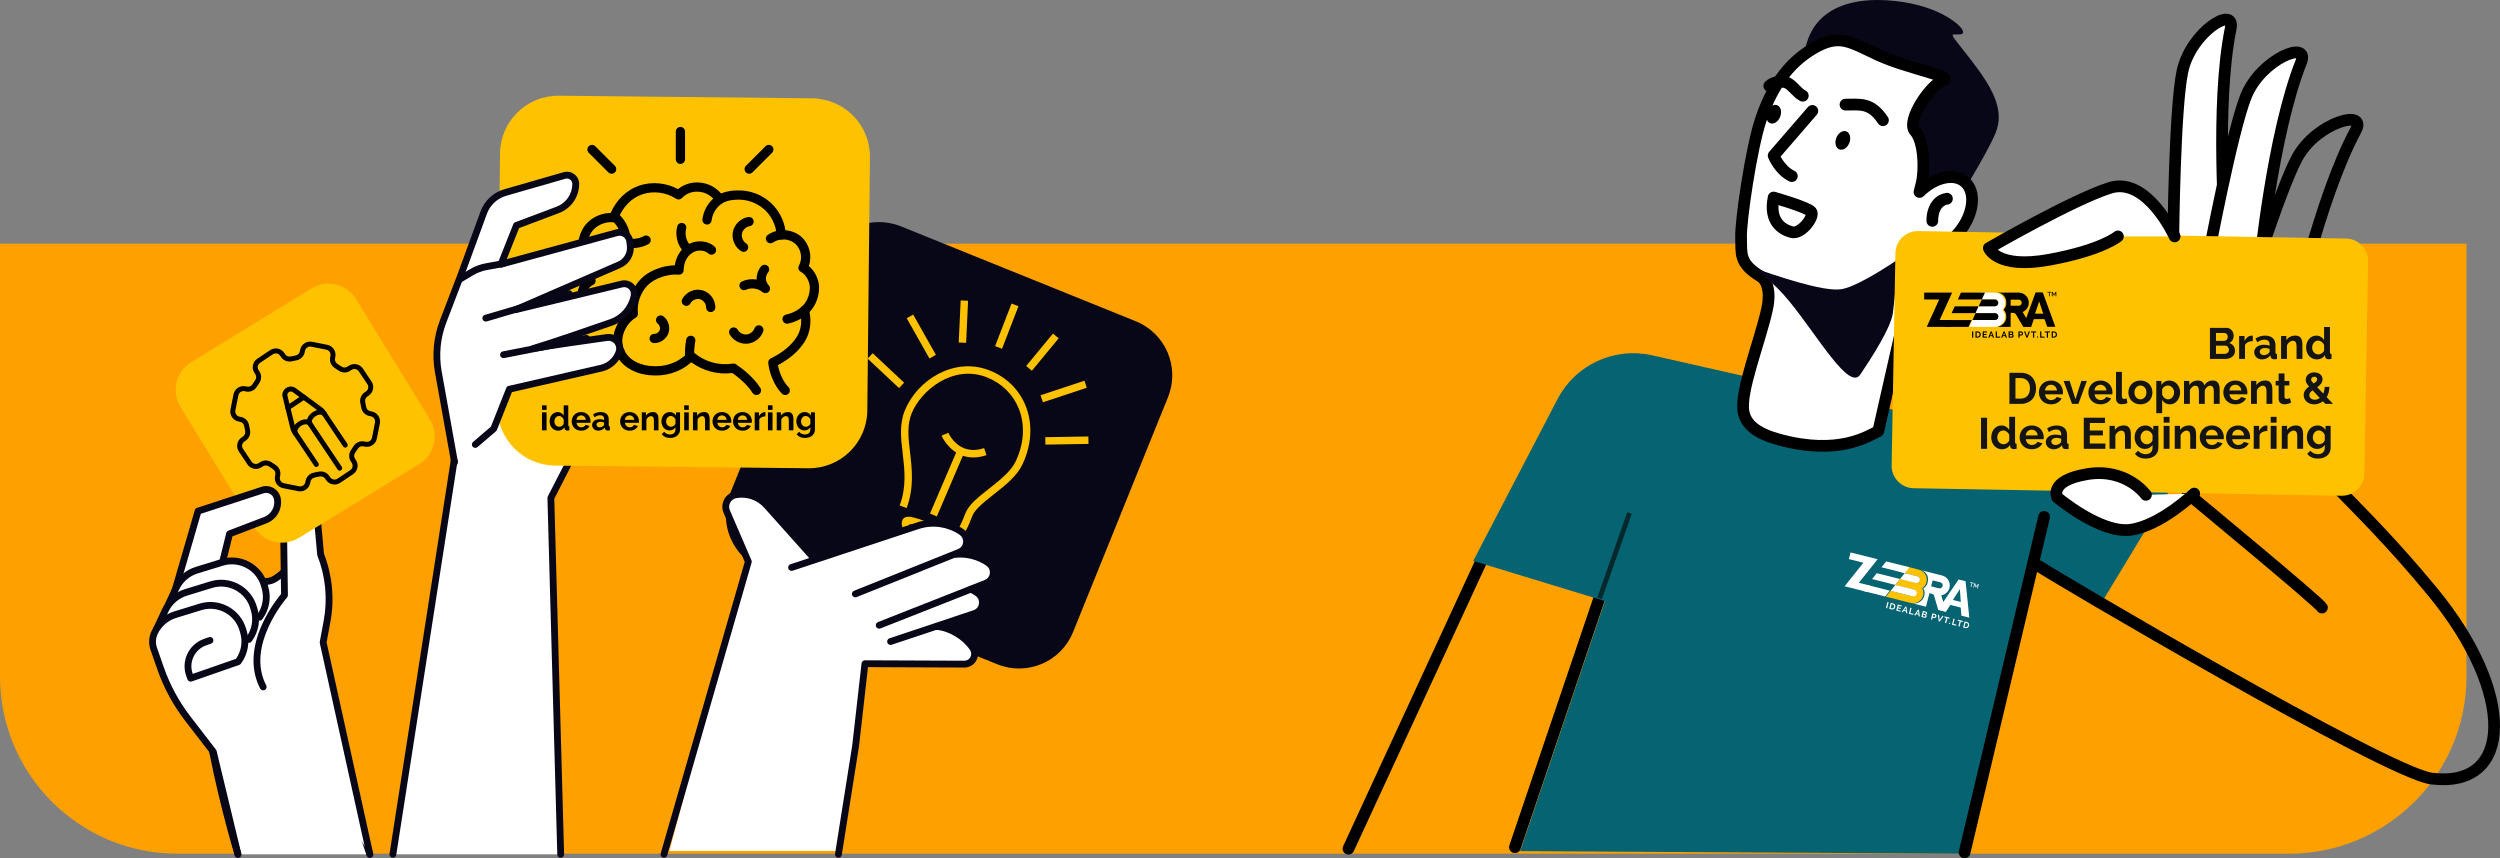 <?xml version="1.0" encoding="UTF-8"?>
<svg id="Layer_2" data-name="Layer 2" xmlns="http://www.w3.org/2000/svg" viewBox="0 0 1924.51 660.68">
  <rect x="0" y="0" width="1924.51" height="660.68" fill="#808080" stroke="none"/>
  <defs>
    <style>
      .cls-1 {
        fill: #141414;
      }

      .cls-2, .cls-3, .cls-4 {
        fill: #fff;
      }

      .cls-3, .cls-5, .cls-6 {
        fill-rule: evenodd;
      }

      .cls-7 {
        stroke: #04292d;
        stroke-miterlimit: 10;
        stroke-width: 3.75px;
      }

      .cls-7, .cls-8 {
        fill: none;
      }

      .cls-9 {
        fill: #080717;
      }

      .cls-10 {
        fill: #056372;
      }

      .cls-4, .cls-8 {
        stroke: #000;
        stroke-linecap: round;
        stroke-linejoin: round;
        stroke-width: 9.03px;
      }

      .cls-6, .cls-11 {
        fill: #ffc200;
      }

      .cls-12 {
        fill: #fea000;
      }
    </style>
  </defs>
  <g id="Layer_1-2" data-name="Layer 1">
    <g>
      <path class="cls-12" d="M0,187.58h1898.72v333.17c0,75.29-61.12,136.41-136.41,136.41H136.41C61.12,657.17,0,596.04,0,520.76V187.58h0Z"/>
      <path class="cls-9" d="M586.82,438.26l180.85,73.09c22.97,9.28,49.11-1.81,58.39-24.78l73.09-180.85c9.28-22.97-1.81-49.11-24.78-58.39l-180.85-73.09c-22.97-9.28-49.11,1.81-58.39,24.78l-73.09,180.85c-9.28,22.97,1.81,49.11,24.78,58.39Z"/>
      <path class="cls-11" d="M710.34,447.74c-.2-.08-.4-.16-.61-.25-10.12-4.36-11.34-4.77-14.6-5.84-.84-.28-1.8-.59-3.06-1.03l1.85-5.4c1.24.42,2.18.73,3,1,3.34,1.1,4.72,1.56,15.07,6.02,1.57.68,2.89.84,3.09.4.49-1.08-.27-3.48-1.26-3.96-1.55-.76-3.63-1.45-6.03-2.25-3.68-1.23-8.27-2.76-13.79-5.4-6.55-3.12-7.38-8.04-6.1-11.31,1.49-3.81,5.78-5.83,9.75-4.59,2.46.77,5.8,2.17,9.67,3.81,5.25,2.21,11.2,4.72,16.66,6.36,2.74.82,3.92.38,4.08.21.05-.32-.78-2.25-4.05-3.44-.46-.17-1.17-.41-2.07-.71-11.76-3.98-24.18-8.91-27.11-15.34-.85-1.86-.91-3.8-.17-5.6.42-1.02,1.24-1.81,2.33-2.23,1.66-.64,5.55-2.16,32.56,10.64,2.22,1.05,3.93,1.3,5.24.77,3.07-1.22,5.4-6.77,8.37-14.46,2.57-6.66,10.17-12.64,18.22-18.97,8.21-6.46,16.7-13.15,20.36-20.74,6.57-13.62,7.52-28,2.68-40.48-4.31-11.11-13-19.77-24.47-24.38-26.02-10.46-50.88,9.73-58.16,27.66-3.69,9.1-2.55,18.83-1.23,30.1,1.5,12.72,3.19,27.14-2.62,42.78l-5.35-1.99c5.33-14.36,3.79-27.46,2.3-40.13-1.36-11.55-2.64-22.45,1.61-32.91,9.56-23.56,37.87-41.51,64.98-31.04.2.08.39.15.59.23,12.96,5.2,22.78,15.01,27.67,27.61,5.42,13.97,4.4,29.96-2.86,45.02-4.24,8.79-13.25,15.88-21.97,22.75-7.41,5.84-14.42,11.35-16.42,16.54-3.6,9.34-6.36,15.62-11.58,17.7-2.87,1.15-6.08.85-9.8-.92-18.33-8.68-24.94-10.23-27.15-10.45.02.04.03.08.05.13,1.53,3.35,9.52,7.49,23.75,12.3.97.33,1.73.59,2.22.77,6.31,2.37,8.58,7.25,7.44,10.66-.94,2.82-4.42,5.39-11.1,3.39-5.76-1.73-11.86-4.3-17.24-6.57-3.73-1.57-6.95-2.93-9.15-3.62-1.26-.39-2.38.31-2.74,1.22-.52,1.31.73,2.88,3.24,4.07,5.21,2.49,9.61,3.96,13.15,5.14,2.59.87,4.82,1.61,6.71,2.53,3.8,1.85,5.77,7.53,3.96,11.47-1.25,2.73-4.5,4.81-9.93,2.72Z"/>
      <rect class="cls-11" x="679.11" y="268.79" width="5.71" height="33.16" transform="translate(7.4 587.82) rotate(-46.86)"/>
      <rect class="cls-11" x="706.37" y="241.22" width="5.71" height="35.59" transform="translate(-35.72 382.09) rotate(-29.44)"/>
      <rect class="cls-11" x="725.46" y="244.75" width="32.4" height="5.71" transform="translate(459.74 976.91) rotate(-87.33)"/>
      <rect class="cls-11" x="804.71" y="336.3" width="33.16" height="5.71" transform="translate(-5.33 13.21) rotate(-.92)"/>
      <rect class="cls-11" x="801.02" y="298.46" width="35.59" height="5.71" transform="translate(-53.22 273.01) rotate(-18.34)"/>
      <rect class="cls-11" x="786.26" y="268.22" width="32.4" height="5.71" transform="translate(82.56 717.36) rotate(-50.46)"/>
      <rect class="cls-11" x="757.43" y="248.21" width="35.13" height="5.71" transform="translate(261.69 883.65) rotate(-68.89)"/>
      <path class="cls-11" d="M740.43,350.53c-10.82-4.17-15.58-14.98-15.65-15.14l5.25-2.24-2.62,1.12,2.62-1.13c.33.75,8.21,18.34,27.56,11.82l1.82,5.41c-7.71,2.6-13.99,2.08-18.98.16Z"/>
      <rect class="cls-11" x="702.29" y="368.92" width="53.6" height="5.71" transform="translate(100.18 895.47) rotate(-66.8)"/>
      <path class="cls-2" d="M515.28,655.04c7.36-27.48,59.11-219.56,59.67-221.64l.24-.88-16.54-38.31c-2.03-4.7-.39-9.94,4.08-13.02.62-.43,1.42-.76,2.31-.96,1.96-.44,3.97-.66,5.95-.66,7.6,0,14.88,3.27,19.98,8.98l35.31,39.51c.06.1.12.19.18.28l1.13,1.54,78.67-26c3.93-1.3,8.04-1.96,12.22-1.96,8.39,0,16.69,2.73,23.36,7.67.51.38.93.82,1.22,1.27,3.31,5.18,1.62,9.31.33,11.32l-2.2,3.4,4,.62c5.83.91,11.43,3.12,16.17,6.39,2.22,1.53,3.73,3.94,4.12,6.6.42,2.81-.41,5.69-2.33,8.1-.72.91-1.76,1.65-2.98,2.14l-10.01,4.01,3.45,2.81c3.62,2.95,5.3,8.89,1.29,14.1-.75.97-1.81,1.75-3.07,2.26l-25.29,10.14,6.31,2.38c7.35,2.77,13.58,7.89,17.54,14.42.44.72.71,1.46.78,2.13.32,2.9-.47,5.57-2.23,7.54-1.66,1.85-4.04,2.92-6.54,2.92l-75.78-.32-20.56,143.21h-130.77Z"/>
      <path class="cls-9" d="M658.45,459.83c-1.04,0-2.03-.62-2.44-1.65-.54-1.35.11-2.87,1.46-3.41l80.05-32.1c2.18-.87,3.63-2.79,3.89-5.12.26-2.33-.74-4.52-2.67-5.85-9.12-6.29-20.85-7.97-31.38-4.49l-97.19,32.12c-1.38.46-2.86-.29-3.32-1.67-.46-1.38.29-2.86,1.67-3.32l97.19-32.12c12.07-3.99,25.54-2.06,36.01,5.16,3.55,2.45,5.39,6.47,4.91,10.75-.48,4.29-3.15,7.8-7.16,9.41l-80.05,32.1c-.32.13-.65.19-.98.19Z"/>
      <path class="cls-9" d="M676.8,483.95c-1.05,0-2.04-.63-2.44-1.66-.53-1.35.13-2.87,1.48-3.41l82.3-32.44c2.16-.87,3.62-2.78,3.88-5.11.26-2.33-.74-4.52-2.67-5.85-6.8-4.69-15.07-6.86-23.3-6.15-1.46.15-2.72-.94-2.84-2.39-.13-1.44.94-2.72,2.39-2.84,9.44-.82,18.93,1.68,26.74,7.06,3.55,2.45,5.39,6.47,4.91,10.75-.48,4.29-3.15,7.8-7.16,9.41l-82.32,32.44c-.32.13-.64.18-.96.18Z"/>
      <path class="cls-9" d="M685.56,496.47c-1.1,0-2.12-.7-2.49-1.79-.46-1.38.28-2.86,1.66-3.32l65.18-21.77c2.03-.82,3.49-2.73,3.75-5.07.26-2.33-.74-4.52-2.67-5.85-1.47-1.01-3.02-1.92-4.61-2.69-1.3-.63-1.85-2.21-1.21-3.51.64-1.31,2.21-1.84,3.51-1.21,1.83.89,3.61,1.93,5.29,3.09,3.55,2.45,5.38,6.47,4.91,10.75-.48,4.29-3.15,7.81-7.15,9.41l-65.33,21.82c-.28.09-.56.14-.83.14Z"/>
      <path class="cls-9" d="M645.43,660.29c-.14,0-.28-.01-.42-.03-1.43-.23-2.41-1.57-2.18-3l13.22-83.42,7.18-63.21c.15-1.33,1.27-2.33,2.61-2.33h.01l76.51.32h.02c1.96,0,3.69-1.03,4.62-2.75.94-1.73.85-3.75-.23-5.39-5.53-8.4-16.51-14.97-26.12-15.61-1.45-.1-2.54-1.35-2.44-2.79.1-1.45,1.37-2.56,2.79-2.44,11.29.75,23.69,8.14,30.15,17.96,2.16,3.29,2.33,7.32.46,10.78-1.87,3.45-5.32,5.5-9.24,5.5h-.04l-74.15-.31-6.93,60.98-13.24,83.54c-.21,1.29-1.32,2.21-2.59,2.21Z"/>
      <path class="cls-9" d="M511.14,660.29c-.24,0-.49-.03-.73-.1-1.39-.4-2.2-1.86-1.8-3.25l64.69-224.41-16.25-37.64c-1.47-3.41-1.3-7.24.47-10.5,1.77-3.27,4.88-5.5,8.54-6.13,9.78-1.68,19.57,1.74,26.18,9.13l35.49,39.71c.97,1.08.87,2.74-.21,3.71-1.08.97-2.74.87-3.71-.21l-35.49-39.71c-5.4-6.04-13.38-8.83-21.38-7.46-2.06.36-3.82,1.61-4.82,3.45-1,1.84-1.09,4-.26,5.92l16.62,38.51c.24.56.28,1.18.11,1.77l-64.95,225.31c-.33,1.15-1.38,1.9-2.52,1.9Z"/>
      <path class="cls-2" d="M183.18,657.66s-56.27-184.83-12-214.69c0,0,19.97,6.01,34.98,4.51,11.42-1.14,18.54-20.89,21.76-.75,15.07,94.21,56.82,210.93,56.82,210.93h-101.56Z"/>
      <path class="cls-9" d="M284.74,660.29c-1.08,0-2.09-.67-2.47-1.74-.42-1.17-42-118.03-56.94-211.39-.96-6-2.08-6.81-2.13-6.85-.61.07-2.8,1.9-4.25,3.11-3.31,2.75-7.42,6.18-12.53,6.69-13.35,1.33-30.05-2.94-34.75-4.25-16.32,12.43-19.27,52.19-8.51,115.18,8.4,49.21,22.39,95.41,22.53,95.87.42,1.39-.36,2.85-1.75,3.28-1.38.42-2.85-.36-3.28-1.75-2.32-7.62-56.31-187.04-10.96-217.63.65-.44,1.47-.56,2.22-.34.19.06,19.64,5.83,33.97,4.41,3.5-.35,6.79-3.08,9.69-5.5,3.2-2.67,6.23-5.19,9.51-3.96,2.77,1.04,4.34,4.2,5.42,10.91,14.86,92.88,56.28,209.29,56.7,210.46.49,1.37-.22,2.87-1.59,3.36-.29.11-.59.16-.88.16Z"/>
      <path class="cls-2" d="M202.62,528.83c-17.11-32.76,16.38-70.63,16.38-70.63l-.72-52.81c-.15-10.7,7.55-19.89,18.11-21.63h0c3.46-.57,6.68,1.92,7,5.42l3.42,37.69h0c6.45,16.36,8.16,34.2,4.95,51.49l-3.01,16.17,35.99,163.14-82.12-128.84Z"/>
      <path class="cls-9" d="M284.74,660.29c-1.2,0-2.29-.83-2.56-2.06l-35.99-163.14c-.08-.34-.08-.7-.02-1.04l3-16.17c3.13-16.82,1.47-34.13-4.81-50.05-.09-.23-.15-.48-.17-.73l-3.42-37.69c-.09-.96-.55-1.81-1.31-2.39-.76-.59-1.69-.83-2.64-.67-9.35,1.54-16.04,9.53-15.91,19l.72,52.81c0,.65-.23,1.29-.66,1.77-.32.37-32.09,36.92-16.03,67.68.67,1.28.17,2.87-1.11,3.54-1.29.67-2.87.17-3.54-1.11-7.39-14.14-6.79-31.4,1.72-49.91,5.37-11.68,12.2-20.3,14.36-22.89l-.71-51.82c-.16-12.09,8.38-22.29,20.31-24.26,2.37-.39,4.81.23,6.71,1.7,1.9,1.47,3.11,3.68,3.33,6.07l3.38,37.32c6.52,16.74,8.23,34.91,4.95,52.58l-2.91,15.64,35.87,162.62c.31,1.42-.58,2.82-2,3.13-.19.04-.38.06-.57.06Z"/>
      <path class="cls-11" d="M322.71,357.24l-92.62,56.82c-11.76,7.22-27.15,3.53-34.36-8.23l-56.82-92.62c-7.22-11.76-3.53-27.15,8.23-34.36l92.62-56.82c11.76-7.22,27.15-3.53,34.36,8.23l56.82,92.62c7.22,11.76,3.53,27.15-8.23,34.36Z"/>
      <path class="cls-2" d="M133.63,458.34l18.85-64.89,49.64-16.22c5.11-1.67,10.51,1.59,11.42,6.88h0c1.19,6.95-2.69,13.77-9.28,16.29l-27.55,10.52-8.07,32.62-35.02,14.8Z"/>
      <path class="cls-9" d="M133.63,460.97c-.24,0-.49-.03-.73-.11-1.39-.41-2.19-1.86-1.79-3.25l18.85-64.89c.24-.83.88-1.49,1.71-1.76l49.64-16.22c3.16-1.03,6.61-.64,9.46,1.08,2.85,1.72,4.81,4.58,5.37,7.86,1.4,8.16-3.19,16.23-10.93,19.18l-26.27,10.03-7.74,31.29c-.35,1.41-1.78,2.26-3.18,1.92-1.41-.35-2.27-1.77-1.92-3.18l8.07-32.62c.21-.83.81-1.52,1.61-1.82l27.55-10.52c5.4-2.06,8.61-7.69,7.63-13.39-.31-1.77-1.36-3.32-2.9-4.25-1.54-.93-3.4-1.14-5.12-.58l-48.33,15.79-18.47,63.56c-.33,1.15-1.38,1.89-2.52,1.89Z"/>
      <path class="cls-2" d="M199.85,475.12l.25-.35c4.69-6.5,6.12-14.8,3.88-22.5l-.5-1.71c-4.06-13.96-18.76-21.9-32.66-17.62l-19.42,5.97c-6.92,2.13-12.64,7.04-15.79,13.56l-6.05,12.97,70.28,9.67Z"/>
      <path class="cls-9" d="M199.84,477.75c-.53,0-1.07-.16-1.54-.5-1.18-.85-1.44-2.49-.59-3.67l.25-.35c4.24-5.88,5.51-13.26,3.49-20.22l-.5-1.71c-1.76-6.07-5.8-11.07-11.37-14.07-5.57-3-11.96-3.63-18-1.77l-19.42,5.97c-6.2,1.91-11.38,6.35-14.2,12.19l-6.04,12.94c-.61,1.31-2.18,1.88-3.49,1.27-1.31-.61-1.88-2.18-1.27-3.49l6.05-12.97c3.47-7.18,9.81-12.63,17.4-14.96l19.42-5.97c7.4-2.27,15.23-1.5,22.04,2.17,6.81,3.68,11.75,9.8,13.92,17.23l.5,1.71c2.48,8.53.92,17.56-4.28,24.76l-.25.35c-.51.71-1.32,1.09-2.13,1.09Z"/>
      <path class="cls-2" d="M191.58,492.24l.25-.35c4.69-6.5,6.12-14.8,3.88-22.5l-.5-1.71c-4.06-13.96-18.76-21.9-32.66-17.62l-19.42,5.97c-6.92,2.13-12.64,7.04-15.79,13.56l-6.55,14,70.78,8.64Z"/>
      <path class="cls-9" d="M191.58,494.87c-.53,0-1.07-.16-1.53-.49-1.18-.85-1.44-2.49-.6-3.66l.25-.35c4.24-5.89,5.52-13.26,3.49-20.23l-.5-1.71c-1.76-6.07-5.8-11.07-11.37-14.07-5.57-3-11.96-3.63-18-1.77l-19.42,5.97c-6.2,1.91-11.38,6.35-14.2,12.19l-6.54,13.97c-.62,1.31-2.18,1.87-3.49,1.27-1.31-.62-1.88-2.18-1.27-3.49l6.55-14c3.47-7.18,9.8-12.62,17.4-14.96l19.42-5.97c7.4-2.27,15.23-1.5,22.04,2.17,6.81,3.68,11.75,9.79,13.92,17.23l.5,1.71c2.48,8.53.92,17.56-4.28,24.76l-.25.34c-.51.71-1.32,1.09-2.13,1.09Z"/>
      <path class="cls-2" d="M161.66,492.99l-3.77,1.31c-10.26,3.58-15.68,14.79-12.1,25.05l.96,2.75,36.56-12.74.25-.35c4.69-6.5,6.12-14.8,3.88-22.5l-.5-1.71c-4.06-13.96-18.76-21.9-32.66-17.62l-19.42,5.97c-6.92,2.13-12.64,7.04-15.79,13.56h0c-1.92,3.98-2.18,8.55-.73,12.72l5.24,15.03c4.87,13.98,11.97,27.09,21.01,38.81l19.58,25.38,19,78.99-21.52-164.67Z"/>
      <path class="cls-9" d="M183.18,660.29c-1.19,0-2.26-.81-2.55-2.01l-18.86-78.45-19.24-24.94c-9.23-11.97-16.44-25.28-21.41-39.55l-5.24-15.03c-1.7-4.86-1.39-10.09.85-14.73,3.46-7.15,9.79-12.59,17.39-14.93l19.41-5.97c7.4-2.28,15.23-1.51,22.04,2.17,6.81,3.68,11.75,9.8,13.92,17.23l.5,1.71c2.48,8.53.92,17.56-4.28,24.76l-.25.34c-.31.44-.76.77-1.27.95l-36.56,12.74c-.66.23-1.38.19-2.01-.12-.63-.3-1.11-.84-1.34-1.5l-.96-2.75c-4.05-11.61,2.11-24.35,13.72-28.39l3.77-1.31c1.37-.48,2.87.25,3.34,1.62.48,1.37-.25,2.87-1.62,3.34l-3.77,1.31c-8.87,3.09-13.58,12.83-10.48,21.7l.09.27,33.3-11.6c4.06-5.83,5.25-13.06,3.26-19.91l-.5-1.71c-1.76-6.07-5.8-11.07-11.37-14.07-5.56-3-11.96-3.64-18-1.77l-19.41,5.97c-6.2,1.91-11.38,6.35-14.2,12.19-1.63,3.37-1.85,7.18-.62,10.72l5.24,15.03c4.79,13.74,11.72,26.55,20.61,38.07l19.58,25.38c.23.29.39.63.47.99l19,78.99c.34,1.41-.53,2.83-1.94,3.17-.21.05-.41.07-.62.07Z"/>
      <polygon class="cls-2" points="431.63 657.66 424.05 383.3 450.41 331.9 358.38 298.22 302.45 657.66 431.63 657.66"/>
      <path class="cls-9" d="M302.46,660.29c-.13,0-.27-.01-.41-.03-1.43-.22-2.41-1.57-2.19-3l55.92-359.45c.12-.78.58-1.46,1.26-1.86.68-.4,1.5-.48,2.24-.2l92.03,33.69c.71.26,1.27.81,1.54,1.51.27.7.23,1.48-.11,2.16l-26.05,50.8,7.56,273.69c.04,1.45-1.1,2.66-2.55,2.7-1.53.12-2.66-1.1-2.7-2.55l-7.58-274.36c-.01-.44.09-.88.29-1.27l25-48.76-86.24-31.57-55.43,356.28c-.2,1.3-1.32,2.22-2.59,2.22Z"/>
      <path class="cls-11" d="M427.29,358.44l195.05,2.02c24.77.26,45.06-19.62,45.32-44.39l2.02-195.05c.26-24.77-19.62-45.06-44.39-45.32l-195.05-2.02c-24.77-.26-45.06,19.62-45.32,44.39l-2.02,195.05c-.26,24.77,19.62,45.06,44.39,45.32Z"/>
      <path d="M576.73,133.74c-.91,0-1.82-.35-2.52-1.04-1.39-1.39-1.39-3.64,0-5.03l15.1-15.1c1.39-1.39,3.64-1.39,5.03,0,1.39,1.39,1.39,3.64,0,5.03l-15.1,15.1c-.69.69-1.61,1.04-2.52,1.04Z"/>
      <path d="M523.79,126.19c-1.97,0-3.56-1.59-3.56-3.56v-21.35c0-1.97,1.59-3.56,3.56-3.56s3.56,1.59,3.56,3.56v21.35c0,1.97-1.59,3.56-3.56,3.56Z"/>
      <path d="M470.84,133.74c-.91,0-1.82-.35-2.52-1.04l-15.1-15.1c-1.39-1.39-1.39-3.64,0-5.03,1.39-1.39,3.64-1.39,5.03,0l15.1,15.1c1.39,1.39,1.39,3.64,0,5.03-.69.69-1.61,1.04-2.52,1.04Z"/>
      <path d="M529.87,195.97c-.87,0-1.73-.31-2.42-.95-1.8-1.67-3.27-3.58-4.37-5.7-2.39-4.57-3.03-10.06-1.75-15.05.49-1.9,2.43-3.05,4.33-2.56,1.9.49,3.05,2.43,2.56,4.33-.85,3.31-.42,6.95,1.16,9.99.73,1.4,1.7,2.66,2.9,3.77,1.44,1.34,1.53,3.59.19,5.03-.7.76-1.65,1.14-2.61,1.14Z"/>
      <path d="M582.32,304.1c-1.18,0-2.33-.58-3.01-1.65-3.99-6.29-10.44-11.68-15.53-15.31-11.06,1.45-22.57-1.58-31.63-8.25-8.96,7.83-20.22,11.25-32.75,9.89-6.92-.75-13.09-3.13-17.85-6.88-5.51-4.34-8.8-10.31-9.53-17.28-.95-9.11,4.03-19.41,11.79-24.91-.36-9.26,3.18-18.53,9.71-25.16,6.02-6.11,16.46-10.17,25.94-10.33.94-6.3,4.25-11.96,9.1-15.29,6.67-4.55,15.93-4.14,21.55.93,1.46,1.32,1.57,3.57.26,5.03-1.32,1.46-3.57,1.57-5.03.26-3.2-2.89-8.81-3.04-12.76-.34-3.86,2.66-6.27,7.68-6.27,13.1,0,1-.42,1.96-1.17,2.63-.74.67-1.74,1-2.73.91-8.11-.78-18.56,2.77-23.81,8.1-5.49,5.57-8.38,13.86-7.54,21.63.15,1.41-.54,2.77-1.77,3.47-6.34,3.63-10.91,12.25-10.18,19.23,1.21,11.59,11.67,16.8,21.07,17.82,11.42,1.24,21.54-2.23,29.27-10.02,1.31-1.33,3.43-1.41,4.84-.19,8.17,7.02,19.31,10.16,29.8,8.41.91-.15,1.85.06,2.61.58,5.78,3.99,13.7,10.38,18.64,18.15,1.05,1.66.56,3.86-1.1,4.91-.59.38-1.25.55-1.9.55Z"/>
      <path d="M530.9,278.8c-1.87,0-3.44-1.46-3.55-3.35-.27-4.46.07-9.74.91-14.12.37-1.93,2.23-3.2,4.16-2.83,1.93.37,3.2,2.23,2.83,4.16-.72,3.77-1.03,8.51-.8,12.36.12,1.96-1.38,3.65-3.34,3.76-.07,0-.14,0-.22,0Z"/>
      <path d="M604.48,304.1c-.92,0-1.84-.35-2.54-1.06-5.41-5.49-9.54-14.74-10.54-23.55-.17-1.5.62-2.94,1.98-3.6,9.22-4.5,16.01-10.17,20.17-16.87,3.27-5.24,4.12-12.51,2.24-19-.55-1.89.54-3.86,2.42-4.41,1.89-.55,3.86.54,4.41,2.42,2.43,8.37,1.27,17.85-3.03,24.75-4.51,7.25-11.48,13.4-20.75,18.31,1.08,5.67,3.85,12.56,8.17,16.95,1.38,1.4,1.36,3.65-.04,5.03-.69.68-1.59,1.02-2.5,1.02Z"/>
      <path d="M605.87,249.2c-1.65,0-3.13-1.15-3.48-2.83-.4-1.92.83-3.81,2.75-4.21,5.05-1.06,9.7-3.58,13.09-7.1,3.2-3.33,5.24-8.71,5.19-13.71-.05-4.71-3.18-10.23-6.84-12.05-.87-.43-1.53-1.21-1.81-2.13-.29-.93-.18-1.94.29-2.79,2.96-5.29,1.72-12.62-2.82-16.68-4.55-4.07-12.07-4.54-17.1-1.06-1.62,1.12-3.83.71-4.95-.91-1.12-1.62-.71-3.83.91-4.95,7.75-5.35,18.88-4.66,25.89,1.62,6.2,5.54,8.36,14.69,5.65,22.41,4.6,3.75,7.84,10.27,7.9,16.47.07,6.87-2.68,14.04-7.17,18.71-4.37,4.54-10.32,7.79-16.76,9.14-.25.05-.49.08-.73.08Z"/>
      <path d="M574.16,264.61c-5.06,0-9.97-2.82-12.47-7.26-.96-1.71-.36-3.88,1.35-4.85,1.71-.96,3.88-.36,4.85,1.35,1.33,2.35,4.12,3.84,6.8,3.62,2.68-.22,5.2-2.16,6.12-4.7.67-1.85,2.71-2.8,4.56-2.14,1.85.67,2.8,2.71,2.14,4.56-1.86,5.15-6.77,8.92-12.21,9.38-.38.03-.75.05-1.13.05Z"/>
      <path d="M589.21,225.69c-.82,0-1.64-.28-2.31-.85-3.4-2.91-8.61-3.64-12.68-1.78-1.79.82-3.9.03-4.71-1.76-.82-1.79-.03-3.9,1.76-4.71,3.51-1.6,7.45-2.03,11.21-1.37,0-.1,0-.19-.01-.29-.08-3.52,1.14-7.09,3.35-9.82,1.24-1.52,3.48-1.76,5.01-.52,1.52,1.24,1.76,3.48.52,5.01-1.16,1.43-1.81,3.31-1.76,5.16.04,1.6.87,3.43,2.28,5,1.25,1.4,1.2,3.52-.1,4.86-.69.71-1.62,1.07-2.55,1.07Z"/>
      <path d="M547.11,240.23s-.04,0-.05,0c-1.97-.03-3.53-1.65-3.5-3.61.04-2.81-2.12-5.65-4.83-6.33-2.7-.68-5.94.78-7.23,3.26-.91,1.74-3.05,2.43-4.8,1.52-1.74-.91-2.42-3.05-1.52-4.8,2.81-5.42,9.39-8.38,15.3-6.88,5.9,1.5,10.28,7.23,10.19,13.34-.03,1.95-1.62,3.5-3.56,3.5Z"/>
      <path d="M572.43,193.89c-.65,0-1.32-.18-1.91-.56-4.93-3.14-7.52-9.34-6.31-15.07,1.22-5.74,6.1-10.34,11.89-11.2,1.94-.29,3.75,1.05,4.04,3,.29,1.94-1.05,3.75-3,4.04-2.81.42-5.38,2.84-5.97,5.63-.59,2.8.77,6.07,3.17,7.6,1.66,1.06,2.14,3.26,1.09,4.91-.68,1.06-1.83,1.65-3,1.65Z"/>
      <path d="M503.72,264.13c-.07,0-.15,0-.22,0-1.96-.04-3.52-1.67-3.48-3.63.04-1.94,1.63-3.48,3.56-3.48.05,0,.1,0,.15,0,1.74,0,3.54-1.27,4.12-2.93.59-1.68-.05-3.84-1.46-4.91-1.56-1.19-1.86-3.43-.66-4.99,1.19-1.56,3.43-1.86,4.99-.66,3.83,2.93,5.44,8.36,3.85,12.92-1.57,4.49-6.11,7.69-10.84,7.69Z"/>
      <path d="M459.64,281.66c-1.05,0-2.1-.06-3.14-.18-9.93-1.14-19.13-7.88-23.44-17.01-7.62-2.28-14.18-9.28-15.66-17.01-1.44-7.54,1.45-15.64,7.14-20.63-2.28-7.84-1.44-16.5,2.4-23.67,3.82-7.17,10.46-12.61,18.11-14.96.46-6.78,3.22-13.09,7.63-17.28,4.72-4.41,11.07-6.92,17.43-6.98,4.3-10.01,12.33-17.77,21.91-21.03,9.68-3.31,20.89-2.26,29.9,2.69,5.43-4.46,12.69-6.17,19.94-4.59,6.07,1.28,11.62,5.1,15.19,10.48,1.09,1.64.64,3.85-1,4.93-1.64,1.09-3.85.64-4.93-1-2.55-3.84-6.47-6.55-10.76-7.45-5.89-1.29-11.5.35-15.39,4.49-1.19,1.26-3.11,1.48-4.55.53-7.57-4.99-17.57-6.28-26.1-3.36-8.32,2.83-15.22,10-18.47,19.16-.55,1.55-2.09,2.52-3.72,2.35-5.23-.54-10.68,1.32-14.57,4.96-3.57,3.39-5.62,8.92-5.46,14.78.05,1.73-1.15,3.24-2.85,3.59-6.75,1.37-12.74,5.87-16.04,12.05-3.3,6.16-3.74,13.74-1.18,20.29.61,1.57.04,3.35-1.36,4.27-4.72,3.09-7.36,9.42-6.28,15.04,1.07,5.56,6.3,10.75,11.9,11.82,1.2.23,2.2,1.06,2.65,2.2,2.98,7.61,10.36,13.35,18.37,14.27,6.23.72,12.85-1.5,17.73-5.95,1.45-1.33,3.7-1.22,5.03.23,1.33,1.45,1.22,3.7-.23,5.03-5.57,5.09-12.94,7.95-20.21,7.95Z"/>
      <path d="M601.46,184.38c-1.86,0-3.42-1.44-3.55-3.32-.45-6.64-3.11-12.96-7.49-17.79-5.11-5.67-12.73-9.24-20.39-9.55-4.06-.16-9.79.18-14.07,2.76-.39.24-.8.54-1.26.91-3.84,3.09-6.36,7.59-6.89,12.32-.22,1.95-1.98,3.36-3.93,3.14-1.95-.22-3.36-1.98-3.14-3.93.73-6.58,4.2-12.82,9.53-17.1.7-.55,1.33-1,1.94-1.39.02-.01.03-.02.05-.03,5.79-3.51,13.02-4,18.07-3.8,9.68.4,18.93,4.73,25.38,11.89,5.44,6.01,8.75,13.86,9.31,22.08.13,1.96-1.35,3.66-3.31,3.79-.08,0-.16,0-.24,0Z"/>
      <path d="M478.7,200.38c-.6,0-1.21-.15-1.77-.47-1.7-.98-2.29-3.15-1.31-4.86,1.45-2.53,2.3-5.42,2.52-8.62.15-2.06-.05-4.26-.58-6.36-1.08-4.14-3.54-7.94-6.92-10.65-1.53-1.23-1.78-3.47-.55-5,1.23-1.53,3.47-1.78,5-.55,4.57,3.66,7.89,8.79,9.37,14.44.71,2.86.98,5.83.78,8.62-.3,4.27-1.46,8.19-3.45,11.66-.66,1.14-1.86,1.79-3.09,1.79Z"/>
      <path d="M487.2,190.96c-2.16,0-4.33-.28-6.43-.84-1.9-.51-3.03-2.46-2.52-4.36.51-1.9,2.46-3.03,4.36-2.52,4.39,1.17,9.15.61,13.06-1.53,1.72-.95,3.89-.32,4.83,1.41.95,1.72.32,3.89-1.41,4.83-3.62,1.99-7.74,3.01-11.89,3.01Z"/>
      <path d="M460.04,242.2c-3.91,0-7.79-1.49-10.65-4.2-3.65-3.46-5.42-8.68-4.61-13.64.81-4.96,4.14-9.36,8.7-11.48,1.78-.83,3.9-.05,4.73,1.73s.05,3.9-1.73,4.73c-2.41,1.12-4.25,3.54-4.67,6.17-.43,2.63.54,5.5,2.48,7.33,1.93,1.83,4.86,2.64,7.46,2.07,1.92-.42,3.82.79,4.24,2.71.42,1.92-.79,3.82-2.71,4.24-1.06.23-2.15.35-3.23.35Z"/>
      <path class="cls-2" d="M365.89,342.18l14.24-12.19,12.03-30.37,70.72-16.22c5.78-1.33,10.6-5.3,13-10.72l.39-.88c2.73-6.16-2.31-12.93-8.98-12-17.37,2.44-44.86,6.37-56.66,8.44,12.35-3.63,41.97-13.82,59.93-20.06,9.07-3.15,15.73-10.86,17.59-20.28l.04-.19c1.1-5.57-3.94-10.4-9.45-9.07l-81.53,19.7,79.54-34.52c5.74-2.49,9.18-8.44,8.48-14.66l-.37-3.29c-.54-4.81-5.25-8-9.92-6.73l-89.2,24.27,11.87-29.88,31.86-11.98c8.28-3.11,13.76-11.03,13.77-19.87v-.04c0-4.53-4.34-7.8-8.69-6.54l-45.56,13.11c-7.68,2.21-13.84,7.95-16.59,15.46l-17.63,48.17-13.65,35.67c-4.73,12.37-6,25.79-3.66,38.82l12.48,69.52,15.96-13.66Z"/>
      <path class="cls-9" d="M349.92,358.47c-1.25,0-2.35-.89-2.58-2.16l-12.48-69.52c-2.42-13.5-1.11-27.41,3.79-40.23l13.65-35.67,17.62-48.14c3.02-8.26,9.88-14.64,18.33-17.08l45.56-13.11c2.88-.83,5.89-.27,8.28,1.53,2.39,1.8,3.76,4.55,3.76,7.54,0,9.92-6.22,18.89-15.47,22.37l-30.78,11.57-9.5,23.91,84.13-22.89c2.97-.8,6.13-.28,8.67,1.45,2.54,1.73,4.2,4.47,4.55,7.52l.37,3.29c.84,7.42-3.2,14.39-10.04,17.37l-51.67,22.43,52-12.57c3.47-.84,7.07.14,9.64,2.61,2.57,2.47,3.69,6.03,3,9.53-2.08,10.48-9.48,19-19.34,22.43-7.93,2.76-18.76,6.5-29.34,10.09,8.4-1.22,17.11-2.46,24.85-3.54,4.07-.58,7.98,1.04,10.45,4.32,2.49,3.3,2.98,7.54,1.29,11.34l-.39.88c-2.73,6.15-8.26,10.71-14.82,12.22l-69.38,15.91-11.52,29.08c-.16.4-.41.75-.73,1.03l-14.24,12.19c-1.1.94-2.76.81-3.7-.29-.94-1.1-.81-2.76.29-3.7l13.74-11.76,11.79-29.76c.32-.8,1.01-1.4,1.85-1.59l70.72-16.22c4.95-1.14,9.13-4.59,11.19-9.23l.39-.88c.9-2.03.64-4.29-.68-6.05-1.31-1.73-3.38-2.59-5.53-2.28-16,2.25-44.62,6.33-56.58,8.42-1.37.24-2.69-.63-3.01-1.99-.32-1.36.48-2.72,1.82-3.12,12.46-3.66,42.82-14.12,59.8-20.02,8.12-2.82,14.2-9.84,15.88-18.31.39-1.94-.16-3.67-1.45-4.91-1.3-1.24-3.04-1.71-4.78-1.29l-81.53,19.7c-1.33.32-2.67-.43-3.11-1.72-.43-1.29.2-2.7,1.44-3.24l79.54-34.52c4.71-2.05,7.49-6.85,6.91-11.96l-.37-3.29c-.17-1.53-1-2.91-2.28-3.77-1.27-.87-2.85-1.13-4.34-.73l-89.19,24.27c-.96.26-1.98-.04-2.65-.78-.66-.74-.85-1.79-.48-2.72l11.87-29.87c.27-.69.82-1.23,1.52-1.49l31.86-11.98c7.21-2.71,12.06-9.71,12.07-17.42,0-1.36-.61-2.58-1.67-3.38-1.06-.8-2.39-1.04-3.67-.68l-45.56,13.11c-6.85,1.97-12.4,7.14-14.85,13.84l-17.63,48.17-13.67,35.71c-4.56,11.92-5.78,24.86-3.53,37.42l12.48,69.52c.26,1.43-.69,2.79-2.12,3.05-.16.03-.31.04-.47.04Z"/>
      <path class="cls-9" d="M373.96,247.54c-1.13,0-2.18-.74-2.52-1.88-.41-1.39.38-2.85,1.78-3.26l64.12-18.9c1.39-.41,2.85.38,3.26,1.78.41,1.39-.38,2.85-1.78,3.26l-64.12,18.9c-.25.07-.5.11-.74.11Z"/>
      <path class="cls-9" d="M387.58,275.7c-1.23,0-2.33-.87-2.57-2.12-.28-1.42.64-2.8,2.07-3.08l63.93-12.61c1.42-.29,2.8.64,3.08,2.07.28,1.42-.64,2.8-2.07,3.08l-63.93,12.61c-.17.03-.34.05-.51.05Z"/>
      <path class="cls-9" d="M354.31,217.39c-.89,0-1.76-.46-2.26-1.28-.74-1.24-.34-2.86.9-3.6l8.65-5.18c3.78-2.27,7.89-3.81,12.23-4.61l13.24-2.42c1.43-.25,2.79.68,3.05,2.11.26,1.43-.68,2.79-2.11,3.06l-13.24,2.42c-3.71.68-7.23,2-10.47,3.94l-8.65,5.18c-.42.25-.89.37-1.35.37Z"/>
      <line class="cls-8" x1="1166.21" y1="652.18" x2="1231.45" y2="459.72"/>
      <line class="cls-8" x1="1038.06" y1="653.32" x2="1143.13" y2="425.81"/>
      <path class="cls-10" d="M1170.23,655.17l65.23-192.46-101.36-30.91,64.96-124.69c13.75-26.39,43.7-40.2,72.85-33.58,99.28,22.56,313.11,71.05,310.8,69.52-3.01-1.99,90.21,29.92,90.21,29.92l-56.2,92.74-49.18-30.91-57.09,222.38-340.22-1.99Z"/>
      <path class="cls-4" d="M1673.03,182s1-99.23,7.03-127.16c6.52-30.24,40.89-51.27,37.13-32.91-12.04,58.84-4.01,160.06-4.01,160.06"/>
      <path class="cls-4" d="M1699.91,197.83s18.35-97.55,29.17-124.01c11.71-28.66,49.24-43.42,42.33-25.99-22.15,55.86-31.96,156.93-31.96,156.93"/>
      <path class="cls-8" d="M1569.54,435.79c8.47,6.12,268.11,159.24,302.2,163.54,63.23,7.98,65.12-65.74,1-143.6-63.23-76.79-101.36-98.72-104.37-125.65-3.01-26.92-4.66-77.66-4.66-77.66,0,0,21.39-99.29,49.84-152.26,8.88-16.53-30.1-6.13-45.04,21-13.79,25.05-43.27,119.87-43.27,119.87"/>
      <path class="cls-4" d="M1787.44,467.7c-2.01-3.99-103.37-87.76-103.37-87.76"/>
      <g>
        <path class="cls-9" d="M1504.03,159.13s24.59-38.63,32.09-56.56c7.5-17.92-2.36-35.21-19.63-57.45-17.27-22.23-15.52-18-7.37-18.68,8.15-.67-8.08-17.63-37.82-23.72-29.74-6.09-83.22-6.63-83.08,50.04.15,56.67,84.85,145.33,115.8,106.37Z"/>
        <path class="cls-4" d="M1512.31,139.85c-8.41-6.94-23.21-3.28-34.67,7.95.46-1.92,1.06-4.18,1.66-6.72,2.52-10.55,1.89-32.38-5.17-40.14-7.06-7.77,12.17-36.22,21.75-38.99,9.57-2.78-27.6-9.25-49.88-19.54-22.28-10.29-30.05-17.01-50.64-4.76-20.59,12.25-32.35,31.92-39.87,54.42-7.52,22.5-15.68,78.73-15.21,90.76.48,12.22-2.12,19.7,15.37,30.2,3.7,2.22,7.94,10.02,4.66,24.95-5.57,25.33-21.27,64.03-18.09,79.39,1.91,9.22,9.51,16.17,27.55,21.08,46.21,12.58,68.78-3.14,76.13-6.51l26.07-114.82s.02-13.37,9.14-22.84c8.67-.32,18.85-5.73,26.69-15.1,11.76-14.07,13.78-31.68,4.51-39.33Z"/>
        <path class="cls-9" d="M1461.38,199.45s-29.13,20.31-43.3,23.08c-14.18,2.76-53.81-11.45-67.61-16.09-13.8-4.63,5.32-1.03,27.19,25.8,21.87,26.83,45.8,68.8,54.35,56.17,8.55-12.64,23.69-36.17,25.15-47.44,1.45-11.25,4.22-41.51,4.22-41.51Z"/>
        <path class="cls-8" d="M1395.14,85.38l-29.78,34.43s4.46,11.22,14,15.75"/>
        <path class="cls-8" d="M1420.67,80.53c10.68.18,19.36-2.29,28.83,12.03"/>
        <path class="cls-8" d="M1387.8,73.68c-4.61-2.32-7.25-7.47-11.85-9.8-3.84-1.94-10.99-.86-13.95,2.24"/>
        <path d="M1413.59,106.16c-1.47,3.83-.41,7.8,2.37,8.85,2.78,1.05,6.22-1.21,7.69-5.04,1.47-3.84.41-7.8-2.37-8.85-2.78-1.05-6.22,1.21-7.69,5.04Z"/>
        <ellipse cx="1365.43" cy="87.94" rx="7.44" ry="5.38" transform="translate(788.97 1328.84) rotate(-68.77)"/>
        <path class="cls-8" d="M1365.35,152.07s26.15,7.42,28.94,10.95c2.79,3.53-7.61,17.7-15.12,15.68-7.51-2.02-17.54-8.28-13.82-26.63Z"/>
        <path class="cls-8" d="M1487.5,170.03c0-11.22,5.87-16.36,11.26-17.06"/>
      </g>
      <line class="cls-8" x1="1573.56" y1="397.89" x2="1512.34" y2="656.17"/>
      <path class="cls-11" d="M1756.74,380.82l-283.53-4.97c-9.57-.17-17.19-8.01-17.02-17.52l2.91-163.56c.17-9.51,8.06-17.08,17.63-16.91l329.22,5.78c9.57.17,17.19,8.01,17.02,17.52l-2.91,163.56c-.17,9.51-8.06,17.08-17.63,16.91l-65.86-1.16"/>
      <path class="cls-4" d="M1674.03,182s-21.08-46.38-49.68-37.41c-28.6,8.97-93.33,46.37-93.33,46.37,0,0,6.02,16.45,46.67,8.97,40.65-7.48,52.69-17.94,52.69-17.94"/>
      <path class="cls-4" d="M1651.95,380.94s-15.05-20.94-45.16-15.96c-30.11,4.99-23.08,17.95-23.08,17.95,0,0,33.12,27.92,56.2,24.93,23.08-2.99,49.18-27.92,49.18-27.92"/>
      <line class="cls-7" x1="1254.42" y1="394.9" x2="1231.33" y2="460.72"/>
      <g>
        <g>
          <path d="M1518.1,259.94v-4.81h.94v4.81h-.94Z"/>
          <path d="M1520.71,259.94v-4.82h1.75c1.58,0,2.38,1.07,2.38,2.4,0,1.46-.93,2.42-2.38,2.42h-1.75ZM1522.46,255.94h-.81v3.18h.81c.92,0,1.43-.69,1.43-1.59s-.52-1.58-1.43-1.58Z"/>
          <path d="M1529.61,259.12v.82h-3.35v-4.82h3.28v.82h-2.35v1.16h2.03v.76h-2.03v1.26h2.41Z"/>
          <path d="M1530.54,259.94l1.9-4.82h.76l1.89,4.82h-.99l-.44-1.2h-1.69l-.44,1.2h-.99ZM1532.82,256.13l-.69,1.95h1.36l-.67-1.95Z"/>
          <path d="M1536.29,259.94v-4.82h.94v4h2.46v.82h-3.39Z"/>
          <path d="M1540.47,259.94l1.9-4.82h.76l1.89,4.82h-.99l-.44-1.2h-1.69l-.44,1.2h-.99ZM1542.75,256.13l-.69,1.95h1.36l-.67-1.95Z"/>
          <path d="M1548.54,259.94h-2.33v-4.82h2.58c.68,0,1.1.62,1.1,1.23,0,.47-.24.92-.69,1.12.55.16.9.6.9,1.23,0,.81-.71,1.24-1.55,1.24ZM1547.15,255.92v1.21h1.25c.31,0,.57-.23.57-.61s-.23-.6-.53-.6h-1.29ZM1548.59,257.87h-1.44v1.27h1.39c.34,0,.61-.28.61-.62s-.24-.65-.56-.65Z"/>
          <path d="M1553.8,259.94v-4.82h2.04c.89,0,1.53.81,1.53,1.6s-.6,1.6-1.5,1.6h-1.14v1.61h-.94ZM1554.74,257.5h1.09c.34,0,.6-.31.6-.78s-.31-.78-.65-.78h-1.04v1.56Z"/>
          <path d="M1559.09,255.12l1.3,3.64,1.29-3.64h.98l-1.88,4.82h-.79l-1.89-4.82h.98Z"/>
          <path d="M1567.45,255.94h-1.53v4h-.94v-4h-1.54v-.82h4.01v.82Z"/>
          <path d="M1568.19,259.94v-.98h.75v.98h-.75Z"/>
          <path d="M1570.5,259.94v-4.82h.94v4h2.46v.82h-3.39Z"/>
          <path d="M1578.09,255.94h-1.53v4h-.94v-4h-1.54v-.82h4.01v.82Z"/>
          <path d="M1579.37,259.94v-4.82h1.75c1.58,0,2.38,1.07,2.38,2.4,0,1.46-.93,2.42-2.38,2.42h-1.75ZM1581.12,255.94h-.81v3.18h.81c.92,0,1.43-.69,1.43-1.59s-.52-1.58-1.43-1.58Z"/>
        </g>
        <g>
          <path d="M1579,225.15h-1.16v2.99h-.55v-2.99h-1.16v-.48h2.86v.48Z"/>
          <path d="M1582.4,228.14v-2.5l-1.03,1.89h-.3l-1.04-1.89v2.5h-.55v-3.48h.59l1.15,2.13,1.15-2.13h.59v3.48h-.55Z"/>
        </g>
        <polygon class="cls-5" points="1520.81 241.07 1523.22 235.8 1504.76 235.8 1502.35 241.07 1520.81 241.07"/>
        <g>
          <path class="cls-5" d="M1557.05,240.19c2.8-1.24,4.73-3.98,4.73-7.14,0-4.34-3.52-7.81-7.85-7.81h-16.76c4.65,0,7.43,3.83,7.3,7.92.06,1.95-.72,3.83-2.06,5.28,1.34,1.44,2.12,3.33,2.06,5.28.12,3.85-3.05,7.47-7.3,7.88h10.63v-10.78h2.06c.8,0,1.55.45,1.97,1.12l5.66,9.65h6.27l-6.71-11.4ZM1553.93,235.38h-6.13v-4.71h6.21c1.32,0,2.34,1.07,2.34,2.38s-1.09,2.34-2.42,2.34Z"/>
          <path class="cls-5" d="M1536.29,246.35h.31c1.45,0,2.64-1.19,2.64-2.64h0c0-1.45-1.19-2.64-2.64-2.64h-.31v5.28Z"/>
        </g>
        <polygon class="cls-5" points="1501.81 246.35 1501.81 251.63 1483.19 251.63 1492.81 230.52 1481.26 230.52 1481.26 225.24 1502.77 225.24 1493.15 246.35 1501.81 246.35"/>
        <path class="cls-3" d="M1543.53,233.16c.13,4.09-3.45,7.92-8.1,7.92h-12.21v-5.28h12.44c1.45,0,2.64-1.19,2.64-2.64h0c0-1.45-1.19-2.64-2.64-2.64h-12.44v-5.28h12.21c4.65,0,8.23,3.83,8.1,7.92Z"/>
        <path class="cls-3" d="M1543.53,243.71c.13-4.09-3.45-7.92-8.1-7.92h-12.21l-2.4,5.28h14.85c1.45,0,2.64,1.19,2.64,2.64h0c0,1.45-1.19,2.64-2.64,2.64h-17.25l-2.4,5.28h19.42c4.65,0,8.23-3.83,8.1-7.92Z"/>
        <path class="cls-5" d="M1535.66,241.07h-1.84,0s-4.94,0-4.94,0h-8.07l-2.4,5.28h17.25c1.45,0,2.64-1.19,2.64-2.64h0c0-1.45-1.19-2.64-2.64-2.64Z"/>
        <polygon class="cls-5" points="1525.62 230.52 1528.03 225.24 1509.57 225.24 1507.16 230.52 1525.62 230.52"/>
        <polygon class="cls-5" points="1515.38 251.63 1517.77 246.4 1499.48 246.4 1497.09 251.63 1515.38 251.63"/>
        <path d="M1567.02,225.09h5.52l9.67,26.5h-6.27l-2.05-5.93h-8.25l-2.02,5.93h-6.27l9.67-26.5ZM1572.87,241.44l-3.1-9.37-3.17,9.37h6.27Z"/>
        <path class="cls-5" d="M1535.66,235.8c1.45,0,2.64-1.19,2.64-2.64h0c0-1.45-1.19-2.64-2.64-2.64h-10.04l-2.4,5.28h12.44Z"/>
      </g>
      <g>
        <g>
          <path class="cls-2" d="M1451.79,468.06l1.18-4.67.91.23-1.18,4.67-.91-.23Z"/>
          <path class="cls-2" d="M1454.33,468.69l1.18-4.67,1.7.43c1.53.38,2.04,1.62,1.72,2.91-.36,1.41-1.49,2.11-2.89,1.76l-1.7-.43ZM1457,465.25l-.79-.2-.78,3.08.79.2c.9.22,1.56-.32,1.78-1.19.23-.91-.12-1.66-1-1.88Z"/>
          <path class="cls-2" d="M1463.15,470.07l-.2.8-3.25-.82,1.18-4.67,3.18.8-.2.8-2.28-.58-.28,1.13,1.97.5-.19.74-1.97-.5-.31,1.22,2.34.59Z"/>
          <path class="cls-2" d="M1463.86,471.1l3.02-4.21.74.19.66,5.13-.96-.24-.13-1.27-1.64-.41-.72,1.06-.96-.24ZM1467,467.96l-1.15,1.72,1.32.33-.17-2.05Z"/>
          <path class="cls-2" d="M1469.43,472.5l1.18-4.67.91.23-.98,3.87,2.38.6-.2.8-3.29-.83Z"/>
          <path class="cls-2" d="M1473.48,473.52l3.02-4.21.74.19.66,5.13-.96-.24-.13-1.27-1.64-.41-.72,1.06-.96-.25ZM1476.62,470.39l-1.15,1.72,1.32.33-.17-2.05Z"/>
          <path class="cls-2" d="M1481.31,475.5l-2.26-.57,1.18-4.67,2.5.63c.66.16.91.87.77,1.46-.11.45-.46.84-.95.92.49.29.72.8.57,1.41-.2.78-.99,1.03-1.81.82ZM1481.86,473.51l-1.39-.35-.31,1.23,1.35.34c.33.08.66-.12.74-.46.09-.34-.08-.69-.39-.76ZM1480.94,471.26l-.3,1.18,1.21.3c.3.08.61-.08.7-.45.09-.36-.07-.64-.36-.71l-1.25-.32Z"/>
          <path class="cls-2" d="M1486.41,476.79l1.18-4.67,1.98.5c.86.22,1.29,1.17,1.1,1.93-.2.8-.98,1.4-1.85,1.18l-1.1-.28-.39,1.56-.91-.23ZM1487.91,474.65l1.05.26c.34.08.66-.15.78-.61.12-.48-.11-.83-.43-.91l-1.01-.26-.38,1.51Z"/>
          <path class="cls-2" d="M1492.71,473.41l.37,3.85,2.14-3.22.95.24-3,4.21-.76-.19-.66-5.13.95.24Z"/>
          <path class="cls-2" d="M1500.62,476.25l-1.49-.37-.98,3.87-.91-.23.98-3.88-1.49-.37.2-.8,3.89.98-.2.8Z"/>
          <path class="cls-2" d="M1500.36,480.3l.24-.95.72.18-.24.95-.72-.18Z"/>
          <path class="cls-2" d="M1502.6,480.87l1.18-4.67.91.23-.98,3.88,2.38.6-.2.8-3.29-.83Z"/>
          <path class="cls-2" d="M1510.94,478.85l-1.49-.37-.98,3.87-.91-.23.98-3.88-1.49-.37.2-.8,3.89.98-.2.8Z"/>
          <path class="cls-2" d="M1511.2,483.04l1.18-4.67,1.7.43c1.53.38,2.04,1.62,1.72,2.91-.36,1.41-1.49,2.11-2.9,1.76l-1.7-.43ZM1513.88,479.59l-.79-.2-.78,3.08.79.2c.9.23,1.56-.31,1.78-1.19.23-.9-.12-1.66-1-1.88Z"/>
        </g>
        <g>
          <path class="cls-2" d="M1519.35,449.22l-1.12-.29-.73,2.9-.53-.14.73-2.9-1.13-.29.12-.47,2.78.7-.12.47Z"/>
          <path class="cls-2" d="M1521.92,452.95l.61-2.43-1.47,1.58-.3-.07-.54-2.09-.61,2.42-.53-.13.85-3.37.57.14.6,2.35,1.64-1.78.57.14-.85,3.37-.54-.14Z"/>
        </g>
        <polygon class="cls-3" points="1459.03 450.28 1462.65 445.75 1444.76 441.24 1441.14 445.77 1459.03 450.28"/>
        <g>
          <path class="cls-3" d="M1494.39,458.28c3.02-.52,5.55-2.7,6.33-5.77,1.06-4.2-1.5-8.43-5.7-9.49l-16.25-4.1c4.51,1.14,6.27,5.53,5.15,9.46-.42,1.9-1.64,3.54-3.29,4.61.94,1.73,1.24,3.75.7,5.62-.82,3.76-4.78,6.5-9.01,5.85l10.31,2.6,2.64-10.45,2,.5c.78.2,1.39.82,1.64,1.57l3.12,10.74,6.08,1.53-3.72-12.7ZM1492.53,452.86l-5.94-1.5,1.15-4.57,6.02,1.52c1.28.32,2.01,1.61,1.69,2.88-.33,1.3-1.63,2-2.91,1.68Z"/>
          <path class="cls-3" d="M1472.75,459.18l.3.08c1.41.35,2.85-.51,3.2-1.91h0c.35-1.41-.51-2.85-1.91-3.2l-.22-.06-.08-.02-1.29,5.12Z"/>
        </g>
        <polygon class="cls-3" points="1439.32 450.75 1438.03 455.87 1419.97 451.32 1434.46 433.2 1423.27 430.38 1424.56 425.26 1445.41 430.52 1430.92 448.64 1439.32 450.75"/>
        <path class="cls-6" d="M1483,448.16c-.87,3.99-5.28,6.83-9.79,5.7l-11.84-2.99,1.29-5.12,12.06,3.04c1.41.35,2.85-.51,3.2-1.91h0c.35-1.41-.51-2.85-1.91-3.2l-12.06-3.04,1.29-5.12,11.84,2.99c4.51,1.14,7.05,5.73,5.92,9.66Z"/>
        <path class="cls-6" d="M1480.42,458.4c1.12-3.93-1.41-8.52-5.92-9.66l-11.84-2.99-3.62,4.53,14.39,3.63c1.41.35,2.27,1.8,1.91,3.2h0c-.35,1.41-1.8,2.27-3.2,1.91l-16.73-4.22-3.62,4.53,18.83,4.75c4.51,1.14,8.92-1.7,9.79-5.7Z"/>
        <path class="cls-3" d="M1473.43,453.91l-1.78-.45h0s-4.79-1.21-4.79-1.21l-3.03-.76-4.79-1.21-3.62,4.53,4.79,1.21,3.03.76,3.42.86,1.37.35,4.11,1.04c1.41.35,2.85-.51,3.2-1.91h0c.35-1.41-.51-2.85-1.91-3.2Z"/>
        <polygon class="cls-3" points="1466.28 441.22 1469.9 436.69 1452 432.18 1448.38 436.71 1466.28 441.22"/>
        <polygon class="cls-3" points="1451.19 459.19 1454.78 454.7 1437.04 450.23 1433.45 454.72 1451.19 459.19"/>
        <path class="cls-2" d="M1507.74,446.08l5.36,1.35,2.89,28.06-6.08-1.53-.54-6.26-8-2.02-3.41,5.26-6.08-1.53,15.85-23.33ZM1509.43,463.37l-.71-9.84-5.37,8.31,6.08,1.53Z"/>
        <path class="cls-3" d="M1474.72,448.79c1.41.35,2.85-.51,3.2-1.91h0c.35-1.41-.51-2.85-1.91-3.2l-9.73-2.45-3.62,4.53,12.06,3.04Z"/>
      </g>
      <g>
        <path class="cls-1" d="M1712.79,276.33h-11.57v-23.95h12.82c3.37,0,5.47,3.1,5.47,6.11,0,2.33-1.21,4.59-3.44,5.57,2.73.81,4.45,2.97,4.45,6.11,0,4.01-3.51,6.17-7.73,6.17ZM1705.88,256.36v6.04h6.21c1.55,0,2.83-1.15,2.83-3.04s-1.15-3-2.63-3h-6.41ZM1713.03,266.08h-7.15v6.31h6.92c1.69,0,3.04-1.38,3.04-3.1s-1.21-3.21-2.8-3.21Z"/>
        <path class="cls-1" d="M1734.22,262.57c-2.73.03-5.06,1.08-6.01,3.07v10.69h-4.52v-17.68h4.15v3.78c1.21-2.4,3.31-4.05,5.47-4.05.47,0,.71.03.91.07v4.12Z"/>
        <path class="cls-1" d="M1735.3,271.07c0-3.37,3.1-5.7,7.52-5.7,1.59,0,3.17.27,4.32.78v-1.01c0-2.33-1.35-3.64-3.95-3.64-1.89,0-3.64.67-5.53,1.99l-1.38-2.87c2.29-1.52,4.72-2.26,7.35-2.26,5.06,0,8.03,2.6,8.03,7.29v5.5c0,.94.34,1.32,1.21,1.35v3.85c-.84.17-1.62.24-2.16.24-1.69-.03-2.56-.84-2.8-2.09l-.1-.98c-1.59,2.06-3.91,3.17-6.48,3.17-3.44,0-6.04-2.39-6.04-5.6ZM1746.4,271.88c.47-.37.74-.84.74-1.28v-2.02c-1.08-.4-2.43-.67-3.58-.67-2.33,0-3.98,1.18-3.98,2.8,0,1.52,1.32,2.67,3.04,2.67,1.52,0,3-.57,3.78-1.48Z"/>
        <path class="cls-1" d="M1772.41,276.33h-4.52v-9.92c0-2.83-1.05-4.08-2.8-4.08s-3.91,1.55-4.59,3.68v10.32h-4.52v-17.68h4.08v3.27c1.32-2.23,3.91-3.58,7.02-3.58,4.42,0,5.33,3.51,5.33,6.95v11.03Z"/>
        <path class="cls-1" d="M1775.25,267.49c0-5.09,3.27-9.14,7.89-9.14,2.56,0,4.79,1.42,5.94,3.41v-10.05h4.52v19.43c0,.94.34,1.32,1.21,1.35v3.85c-.91.17-1.62.24-2.16.24-1.65-.03-2.6-.81-2.8-2.09l-.1-1.21c-1.28,2.23-3.68,3.41-6.14,3.41-4.89,0-8.37-4.05-8.37-9.18ZM1789.11,269.86v-4.22c-.74-1.96-2.73-3.44-4.59-3.44-2.73,0-4.62,2.56-4.62,5.4s2.09,5.23,4.89,5.23c1.72,0,3.68-1.25,4.32-2.97Z"/>
        <path class="cls-1" d="M1546.86,310.92v-23.95h8.7c7.83,0,11.81,5.33,11.81,11.94,0,7.25-4.62,12.01-11.81,12.01h-8.7ZM1555.56,291.05h-4.05v15.79h4.05c4.59,0,7.12-3.41,7.12-7.93s-2.6-7.86-7.12-7.86Z"/>
        <path class="cls-1" d="M1569.53,302.18c0-5.03,3.58-9.24,9.35-9.24s9.21,4.28,9.21,9.08c0,.57-.03,1.15-.1,1.52h-13.66c.24,2.77,2.33,4.42,4.69,4.42,1.79,0,3.61-.94,4.18-2.4l3.88,1.08c-1.28,2.7-4.32,4.62-8.23,4.62-5.7,0-9.31-4.18-9.31-9.08ZM1583.43,300.59c-.24-2.63-2.16-4.39-4.62-4.39s-4.35,1.75-4.55,4.39h9.18Z"/>
        <path class="cls-1" d="M1595.07,310.92l-6.51-17.68h4.66l4.49,14,4.52-14h4.25l-6.51,17.68h-4.89Z"/>
        <path class="cls-1" d="M1607.63,302.18c0-5.03,3.58-9.24,9.35-9.24s9.21,4.28,9.21,9.08c0,.57-.03,1.15-.1,1.52h-13.66c.24,2.77,2.33,4.42,4.69,4.42,1.79,0,3.61-.94,4.18-2.4l3.88,1.08c-1.28,2.7-4.32,4.62-8.23,4.62-5.7,0-9.31-4.18-9.31-9.08ZM1621.53,300.59c-.24-2.63-2.16-4.39-4.62-4.39s-4.35,1.75-4.55,4.39h9.18Z"/>
        <path class="cls-1" d="M1628.92,286.29h4.52v18.76c0,1.32.67,2.06,1.86,2.06.51,0,1.21-.2,1.79-.44l.61,3.61c-1.21.57-3,.91-4.32.91-2.8,0-4.45-1.58-4.45-4.35v-20.55Z"/>
        <path class="cls-1" d="M1638.43,302.11c0-4.93,3.54-9.18,9.28-9.18s9.24,4.25,9.24,9.18-3.48,9.14-9.24,9.14-9.28-4.28-9.28-9.14ZM1647.71,307.41c2.6,0,4.62-2.23,4.62-5.33s-2.02-5.3-4.62-5.3-4.62,2.26-4.62,5.33,2.02,5.3,4.62,5.3Z"/>
        <path class="cls-1" d="M1664.44,307.81v10.29h-4.52v-24.86h3.95v3.04c1.32-2.06,3.44-3.34,6.11-3.34,4.76,0,8.27,4.12,8.27,9.11s-3.24,9.21-7.76,9.21c-2.73,0-4.89-1.35-6.04-3.44ZM1673.62,302.04c0-2.97-2.09-5.26-4.89-5.26-1.72,0-3.68,1.25-4.28,2.97v4.15c.81,1.99,2.63,3.51,4.55,3.51,2.73,0,4.62-2.56,4.62-5.36Z"/>
        <path class="cls-1" d="M1708.71,310.92h-4.52v-9.92c0-2.8-1.05-4.08-2.77-4.08s-3.51,1.52-4.18,3.71v10.29h-4.52v-9.92c0-2.83-1.05-4.08-2.73-4.08s-3.54,1.48-4.22,3.68v10.32h-4.52v-17.68h4.08v3.27c1.32-2.29,3.68-3.58,6.58-3.58s4.52,1.65,4.99,3.74c1.42-2.43,3.71-3.74,6.51-3.74,4.35,0,5.3,3.54,5.3,6.95v11.03Z"/>
        <path class="cls-1" d="M1711.51,302.18c0-5.03,3.58-9.24,9.35-9.24s9.21,4.28,9.21,9.08c0,.57-.03,1.15-.1,1.52h-13.66c.24,2.77,2.33,4.42,4.69,4.42,1.79,0,3.61-.94,4.18-2.4l3.88,1.08c-1.28,2.7-4.32,4.62-8.23,4.62-5.7,0-9.31-4.18-9.31-9.08ZM1725.41,300.59c-.24-2.63-2.16-4.39-4.62-4.39s-4.35,1.75-4.55,4.39h9.18Z"/>
        <path class="cls-1" d="M1749.27,310.92h-4.52v-9.92c0-2.83-1.05-4.08-2.8-4.08s-3.91,1.55-4.59,3.68v10.32h-4.52v-17.68h4.08v3.27c1.32-2.23,3.91-3.58,7.02-3.58,4.42,0,5.33,3.51,5.33,6.95v11.03Z"/>
        <path class="cls-1" d="M1763.71,310.01c-1.21.54-3.1,1.21-5.03,1.21-2.5,0-4.59-1.21-4.59-4.35v-10.15h-2.29v-3.48h2.29v-5.74h4.52v5.74h3.74v3.48h-3.74v8.64c0,1.25.78,1.72,1.72,1.72s1.92-.41,2.46-.64l.91,3.58Z"/>
        <path class="cls-1" d="M1790.09,310.92l-1.89-1.99c-1.96,1.52-4.32,2.33-6.75,2.33-4.93,0-8.06-3.31-8.06-7.12,0-2.97,1.92-5.03,4.12-6.61-1.86-2.13-2.53-3.44-2.53-5.13,0-3.44,2.8-5.74,6.54-5.74,3.34,0,6.38,1.79,6.38,5.3,0,2.6-1.72,4.49-4.08,6.17l4.62,4.82c.67-1.45,1.08-3.21,1.08-5.16h3.68c-.03,3.17-.81,5.84-2.13,7.93l4.96,5.2h-5.94ZM1785.77,306.36l-5.53-5.87c-1.52,1.11-2.5,2.23-2.5,3.68,0,1.92,1.72,3.54,4.18,3.54,1.35,0,2.7-.47,3.85-1.35ZM1781.02,295.2c1.75-1.11,2.77-1.92,2.77-3.17s-.94-2.02-2.26-2.02c-1.45,0-2.43,1.01-2.43,2.26,0,.78.44,1.35,1.92,2.93Z"/>
        <path class="cls-1" d="M1525,345.5v-23.92h4.66v23.92h-4.66Z"/>
        <path class="cls-1" d="M1532.86,336.66c0-5.09,3.27-9.14,7.89-9.14,2.56,0,4.79,1.42,5.94,3.41v-10.05h4.52v19.43c0,.94.34,1.32,1.21,1.35v3.85c-.91.17-1.62.24-2.16.24-1.65-.03-2.6-.81-2.8-2.09l-.1-1.21c-1.28,2.23-3.68,3.41-6.14,3.41-4.89,0-8.37-4.05-8.37-9.18ZM1546.72,339.02v-4.22c-.74-1.96-2.73-3.44-4.59-3.44-2.73,0-4.62,2.56-4.62,5.4s2.09,5.23,4.89,5.23c1.72,0,3.68-1.25,4.32-2.97Z"/>
        <path class="cls-1" d="M1554.72,336.76c0-5.03,3.58-9.24,9.35-9.24s9.21,4.28,9.21,9.08c0,.57-.03,1.15-.1,1.52h-13.66c.24,2.77,2.33,4.42,4.69,4.42,1.79,0,3.61-.94,4.18-2.4l3.88,1.08c-1.28,2.7-4.32,4.62-8.23,4.62-5.7,0-9.31-4.18-9.31-9.08ZM1568.62,335.18c-.24-2.63-2.16-4.39-4.62-4.39s-4.35,1.75-4.55,4.39h9.18Z"/>
        <path class="cls-1" d="M1574.87,340.24c0-3.37,3.1-5.7,7.52-5.7,1.59,0,3.17.27,4.32.78v-1.01c0-2.33-1.35-3.64-3.95-3.64-1.89,0-3.64.67-5.53,1.99l-1.38-2.87c2.29-1.52,4.72-2.26,7.35-2.26,5.06,0,8.03,2.6,8.03,7.29v5.5c0,.94.34,1.32,1.21,1.35v3.85c-.84.17-1.62.24-2.16.24-1.69-.03-2.56-.84-2.8-2.09l-.1-.98c-1.59,2.06-3.91,3.17-6.48,3.17-3.44,0-6.04-2.39-6.04-5.6ZM1585.96,341.05c.47-.37.74-.84.74-1.28v-2.02c-1.08-.4-2.43-.67-3.58-.67-2.33,0-3.98,1.18-3.98,2.8,0,1.52,1.32,2.67,3.04,2.67,1.52,0,3-.57,3.78-1.48Z"/>
        <path class="cls-1" d="M1620.72,341.42v4.08h-16.63v-23.95h16.33v4.08h-11.67v5.77h10.09v3.78h-10.09v6.24h11.98Z"/>
        <path class="cls-1" d="M1640.35,345.5h-4.52v-9.92c0-2.83-1.05-4.08-2.8-4.08s-3.91,1.55-4.59,3.68v10.32h-4.52v-17.68h4.08v3.27c1.32-2.23,3.91-3.58,7.02-3.58,4.42,0,5.33,3.51,5.33,6.95v11.03Z"/>
        <path class="cls-1" d="M1643.22,336.66c0-5.09,3.37-9.14,8.2-9.14,2.77,0,4.86,1.35,6.17,3.41v-3.1h3.95v16.83c0,5.23-4.12,8.37-9.78,8.37-3.88,0-6.41-1.35-8.3-3.68l2.46-2.39c1.35,1.65,3.51,2.67,5.84,2.67,2.83,0,5.26-1.52,5.26-4.96v-2.23c-1.18,2.02-3.48,3.17-5.87,3.17-4.69,0-7.93-4.08-7.93-8.94ZM1657.02,339.02v-4.22c-.81-2.06-2.7-3.44-4.59-3.44-2.8,0-4.62,2.63-4.62,5.43s2.12,5.2,4.89,5.2c1.96,0,3.68-1.35,4.32-2.97Z"/>
        <path class="cls-1" d="M1665.59,325.36v-4.49h4.52v4.49h-4.52ZM1665.59,345.5v-17.68h4.52v17.68h-4.52Z"/>
        <path class="cls-1" d="M1690.56,345.5h-4.52v-9.92c0-2.83-1.05-4.08-2.8-4.08s-3.91,1.55-4.59,3.68v10.32h-4.52v-17.68h4.08v3.27c1.32-2.23,3.91-3.58,7.02-3.58,4.42,0,5.33,3.51,5.33,6.95v11.03Z"/>
        <path class="cls-1" d="M1693.36,336.76c0-5.03,3.58-9.24,9.35-9.24s9.21,4.28,9.21,9.08c0,.57-.03,1.15-.1,1.52h-13.66c.24,2.77,2.33,4.42,4.69,4.42,1.79,0,3.61-.94,4.18-2.4l3.88,1.08c-1.28,2.7-4.32,4.62-8.23,4.62-5.7,0-9.31-4.18-9.31-9.08ZM1707.26,335.18c-.24-2.63-2.16-4.39-4.62-4.39s-4.35,1.75-4.55,4.39h9.18Z"/>
        <path class="cls-1" d="M1713.6,336.76c0-5.03,3.58-9.24,9.35-9.24s9.21,4.28,9.21,9.08c0,.57-.03,1.15-.1,1.52h-13.66c.24,2.77,2.33,4.42,4.69,4.42,1.79,0,3.61-.94,4.18-2.4l3.88,1.08c-1.28,2.7-4.32,4.62-8.23,4.62-5.7,0-9.31-4.18-9.31-9.08ZM1727.5,335.18c-.24-2.63-2.16-4.39-4.62-4.39s-4.35,1.75-4.55,4.39h9.18Z"/>
        <path class="cls-1" d="M1745.45,331.74c-2.73.03-5.06,1.08-6.01,3.07v10.69h-4.52v-17.68h4.15v3.78c1.21-2.4,3.31-4.05,5.47-4.05.47,0,.71.03.91.07v4.12Z"/>
        <path class="cls-1" d="M1747.99,325.36v-4.49h4.52v4.49h-4.52ZM1747.99,345.5v-17.68h4.52v17.68h-4.52Z"/>
        <path class="cls-1" d="M1772.95,345.5h-4.52v-9.92c0-2.83-1.05-4.08-2.8-4.08s-3.91,1.55-4.59,3.68v10.32h-4.52v-17.68h4.08v3.27c1.32-2.23,3.91-3.58,7.02-3.58,4.42,0,5.33,3.51,5.33,6.95v11.03Z"/>
        <path class="cls-1" d="M1775.82,336.66c0-5.09,3.37-9.14,8.2-9.14,2.77,0,4.86,1.35,6.17,3.41v-3.1h3.95v16.83c0,5.23-4.12,8.37-9.78,8.37-3.88,0-6.41-1.35-8.3-3.68l2.46-2.39c1.35,1.65,3.51,2.67,5.84,2.67,2.83,0,5.26-1.52,5.26-4.96v-2.23c-1.18,2.02-3.47,3.17-5.87,3.17-4.69,0-7.93-4.08-7.93-8.94ZM1789.62,339.02v-4.22c-.81-2.06-2.7-3.44-4.59-3.44-2.8,0-4.62,2.63-4.62,5.43s2.12,5.2,4.89,5.2c1.96,0,3.68-1.35,4.32-2.97Z"/>
      </g>
      <path d="M271.79,365.07l-9.89,6.61c-3.61,2.41-8.5,1.44-10.91-2.17l-.68-1.01c-.94-1.41-2.66-2.06-4.38-1.65-1.15.28-2.33.51-3.5.7-1.73.28-3.07,1.53-3.4,3.2l-.24,1.19c-.41,2.06-1.6,3.84-3.34,5s-3.84,1.58-5.9,1.17l-11.67-2.32c-2.06-.41-3.84-1.6-5-3.34-1.17-1.75-1.58-3.84-1.17-5.9l.24-1.19c.33-1.66-.42-3.33-1.92-4.25-1.01-.62-2-1.29-2.96-1.98-1.43-1.03-3.26-1.09-4.67-.15l-1.01.68c-3.61,2.41-8.5,1.44-10.91-2.17l-6.61-9.89c-2.41-3.61-1.44-8.5,2.17-10.91l1.01-.68c1.41-.94,2.06-2.66,1.65-4.38-.28-1.15-.51-2.33-.7-3.5-.28-1.73-1.53-3.07-3.2-3.4l-1.19-.24c-4.25-.85-7.03-4.99-6.18-9.25l2.32-11.67c.85-4.25,4.99-7.03,9.25-6.18l1.19.24c1.66.33,3.33-.42,4.25-1.92.62-1.01,1.29-2,1.98-2.96,1.03-1.43,1.09-3.26.15-4.67l-.68-1.01c-2.41-3.61-1.44-8.5,2.17-10.91l9.89-6.61c3.61-2.41,8.5-1.44,10.91,2.17l.68,1.01c.94,1.41,2.66,2.06,4.38,1.65,1.15-.28,2.33-.51,3.5-.7,1.73-.28,3.07-1.53,3.4-3.2l.24-1.19c.41-2.06,1.6-3.84,3.34-5,1.75-1.17,3.84-1.58,5.9-1.17l11.67,2.32c2.06.41,3.84,1.6,5,3.34s1.58,3.84,1.17,5.9l-.24,1.19c-.33,1.66.42,3.33,1.92,4.26,1.01.62,2,1.29,2.96,1.98,1.43,1.03,3.26,1.09,4.67.15l1.01-.68c3.61-2.41,8.5-1.44,10.91,2.17l6.61,9.89c2.41,3.61,1.44,8.5-2.17,10.91l-1.01.68c-1.41.94-2.06,2.66-1.65,4.37.28,1.15.51,2.33.7,3.5.28,1.73,1.53,3.07,3.2,3.4l1.19.24c2.06.41,3.84,1.6,5,3.34s1.58,3.84,1.18,5.9l-2.32,11.67c-.41,2.06-1.6,3.84-3.34,5-1.75,1.17-3.84,1.58-5.9,1.17l-1.19-.24c-1.66-.33-3.33.42-4.25,1.92-.62,1.01-1.29,2-1.98,2.96-1.03,1.43-1.09,3.26-.15,4.67l.68,1.01c2.41,3.61,1.44,8.5-2.17,10.91ZM238.65,365.02c.94-.63,2.02-1.07,3.19-1.25,1.07-.17,2.15-.39,3.21-.64,3.24-.77,6.63.53,8.45,3.25l.68,1.01c1.24,1.85,3.75,2.35,5.6,1.11l9.89-6.61c1.85-1.24,2.35-3.75,1.11-5.6l-.68-1.01c-1.82-2.72-1.72-6.35.23-9.05.64-.88,1.25-1.8,1.82-2.72,1.74-2.83,5.06-4.3,8.26-3.67l1.19.24c1.06.21,2.13,0,3.03-.6.9-.6,1.51-1.51,1.72-2.57l2.32-11.67c.21-1.06,0-2.13-.6-3.03-.6-.9-1.51-1.51-2.57-1.72l-1.19-.24c-3.2-.64-5.71-3.27-6.23-6.55-.17-1.07-.39-2.15-.64-3.21-.77-3.24.53-6.63,3.25-8.45l1.01-.68c1.85-1.24,2.35-3.75,1.11-5.6l-6.61-9.89c-1.24-1.85-3.75-2.35-5.6-1.11l-1.01.68c-2.72,1.82-6.35,1.72-9.05-.23-.88-.64-1.8-1.25-2.72-1.82-2.83-1.74-4.3-5.06-3.67-8.26l.24-1.19c.21-1.06,0-2.13-.6-3.03-.6-.9-1.51-1.51-2.57-1.72h0s-11.67-2.32-11.67-2.32c-1.06-.21-2.13,0-3.03.6-.9.6-1.51,1.51-1.72,2.57l-.24,1.19c-.64,3.2-3.27,5.7-6.55,6.23-1.07.17-2.15.39-3.21.64-3.24.77-6.63-.53-8.45-3.25l-.68-1.01c-1.24-1.85-3.75-2.35-5.6-1.11l-9.89,6.61c-1.85,1.24-2.35,3.75-1.11,5.6l.68,1.01c1.82,2.72,1.72,6.35-.23,9.05-.64.88-1.25,1.8-1.82,2.72-1.74,2.83-5.06,4.3-8.26,3.67l-1.19-.24c-2.18-.43-4.31.99-4.74,3.17l-2.32,11.67c-.43,2.18.99,4.31,3.17,4.74l1.19.24c3.2.64,5.71,3.27,6.23,6.55.17,1.07.39,2.15.64,3.21.77,3.24-.53,6.63-3.25,8.45l-1.01.68c-1.85,1.24-2.35,3.75-1.11,5.6l6.61,9.89c1.24,1.85,3.75,2.35,5.6,1.11l1.01-.68c2.72-1.82,6.35-1.72,9.05.23.88.64,1.8,1.25,2.72,1.82,2.83,1.74,4.3,5.06,3.67,8.26l-.24,1.19c-.21,1.06,0,2.13.6,3.03s1.51,1.51,2.57,1.72l11.67,2.32c1.06.21,2.13,0,3.03-.6.9-.6,1.51-1.51,1.72-2.57l.24-1.19c.41-2.06,1.65-3.84,3.36-4.98Z"/>
      <path d="M266.86,344.27c-.88.59-2.07.35-2.66-.53l-16.92-25.31c-.45-.67-1.02-1.24-1.7-1.7-.02-.02-.05-.03-.07-.05l-12.81-9.42-7.51-5.5c-.98-.64-2.08-.37-2.8.11-.72.48-1.39,1.4-1.17,2.54l2.22,9.04,3.8,15.44s.01.05.02.08c.16.8.47,1.55.92,2.22l16.92,25.31c.59.88.35,2.07-.53,2.66-.88.59-2.07.35-2.66-.53l-16.92-25.31c-.72-1.08-1.22-2.27-1.48-3.55l-3.79-15.41-2.23-9.09s-.01-.05-.02-.07c-.51-2.49.58-5.05,2.79-6.53,0,0,0,0,0,0,2.21-1.48,5-1.51,7.1-.08.02.01.04.03.06.04l7.54,5.53,12.78,9.4c1.08.73,1.99,1.65,2.71,2.72l16.92,25.31c.59.88.35,2.07-.53,2.66Z"/>
      <path d="M234.91,307.33l-12.26,8.19c-.88.59-2.07.35-2.66-.53s-.35-2.07.53-2.66l12.26-8.19c.88-.59,2.07-.35,2.66.53s.35,2.07-.53,2.66Z"/>
      <path d="M250.8,320.24c-.88.59-2.07.35-2.66-.53-.53-.79-2.84-.9-5.27.73-2.43,1.62-3.22,3.8-2.69,4.59.59.88.35,2.07-.53,2.66-.88.59-2.07.35-2.66-.53-1.92-2.87-.27-7.22,3.74-9.9,4.02-2.68,8.67-2.54,10.58.33.59.88.35,2.07-.53,2.66Z"/>
      <path d="M262.59,362.01c-.88.59-2.07.35-2.66-.53l-22.94-34.32c-.51-.77-2.87-.87-5.27.73-2.39,1.6-3.21,3.82-2.69,4.59.59.88.35,2.07-.53,2.66s-2.07.35-2.66-.53c-1.91-2.87-.27-7.21,3.75-9.9s8.66-2.54,10.58.32l22.94,34.32c.59.88.35,2.07-.53,2.66Z"/>
      <path d="M417.22,315.52v-3.51h3.53v3.51h-3.53ZM417.22,331.27v-13.82h3.53v13.82h-3.53Z"/>
      <path d="M429.67,331.53c-.95,0-1.83-.19-2.64-.55-.81-.37-1.5-.88-2.09-1.53-.58-.65-1.03-1.41-1.36-2.28-.33-.87-.49-1.81-.49-2.81s.15-1.94.46-2.8.73-1.62,1.28-2.27c.54-.65,1.19-1.16,1.95-1.53.76-.37,1.58-.55,2.48-.55,1.02,0,1.94.25,2.76.74.82.49,1.45,1.13,1.91,1.93v-7.86h3.53v15.2c0,.37.06.63.19.79.12.16.33.25.63.26v3.01c-.62.12-1.12.19-1.5.19-.63,0-1.15-.16-1.56-.47-.4-.32-.63-.73-.69-1.24l-.08-.87c-.51.88-1.2,1.54-2.07,1.99s-1.78.67-2.73.67ZM430.59,328.53c.33,0,.68-.06,1.03-.17.35-.11.68-.28.97-.49s.57-.46.8-.74c.24-.28.42-.59.54-.92v-3.3c-.14-.39-.34-.74-.59-1.07-.26-.32-.55-.61-.87-.84-.33-.24-.67-.43-1.03-.57s-.72-.21-1.07-.21c-.53,0-1.02.11-1.46.34s-.83.54-1.15.94-.56.85-.74,1.36c-.18.51-.26,1.04-.26,1.58,0,.58.1,1.12.29,1.61.19.49.46.92.79,1.29.33.37.73.66,1.2.87s.98.32,1.54.32Z"/>
      <path d="M447.37,331.53c-1.11,0-2.11-.19-3.01-.57-.9-.38-1.66-.89-2.29-1.54-.63-.65-1.12-1.41-1.46-2.27s-.51-1.77-.51-2.72.17-1.91.5-2.78c.33-.87.82-1.63,1.45-2.29.63-.66,1.4-1.18,2.31-1.57s1.92-.58,3.05-.58,2.13.19,3.02.58c.89.39,1.65.91,2.27,1.56.62.65,1.1,1.41,1.42,2.27.32.86.49,1.76.49,2.69,0,.23,0,.45-.01.66s-.03.39-.07.53h-10.68c.05.55.19,1.03.4,1.45.21.42.48.78.82,1.08.33.3.71.53,1.13.69.42.16.86.24,1.32.24.7,0,1.37-.17,1.99-.51.62-.34,1.05-.8,1.28-1.36l3.03.84c-.51,1.05-1.32,1.92-2.44,2.6-1.12.68-2.45,1.02-4,1.02ZM450.96,323.2c-.09-1.04-.47-1.87-1.15-2.49-.68-.62-1.5-.94-2.47-.94-.47,0-.92.08-1.33.25-.41.17-.78.4-1.09.7-.32.3-.58.66-.78,1.08-.2.42-.32.89-.36,1.4h7.18Z"/>
      <path d="M460.54,331.53c-.67,0-1.29-.11-1.87-.33s-1.08-.53-1.5-.92c-.42-.4-.75-.86-.99-1.39-.24-.53-.36-1.11-.36-1.74s.14-1.25.43-1.81c.29-.55.7-1.02,1.21-1.41s1.14-.69,1.86-.91c.72-.22,1.51-.33,2.37-.33.62,0,1.22.05,1.81.16.59.11,1.11.26,1.57.45v-.79c0-.91-.26-1.62-.78-2.11-.52-.49-1.29-.74-2.31-.74-.74,0-1.46.13-2.16.4s-1.42.65-2.16,1.16l-1.08-2.24c1.78-1.18,3.69-1.77,5.75-1.77s3.53.49,4.63,1.46c1.1.97,1.65,2.39,1.65,4.23v4.3c0,.37.07.63.2.79.13.16.35.25.65.26v3.01c-.6.12-1.12.19-1.56.19-.67,0-1.18-.15-1.54-.45-.36-.3-.58-.69-.67-1.19l-.08-.76c-.62.81-1.36,1.42-2.24,1.85-.88.42-1.82.63-2.82.63ZM461.54,328.95c.6,0,1.17-.11,1.7-.32.54-.21.95-.49,1.25-.84.39-.3.58-.63.58-1v-1.58c-.42-.16-.88-.29-1.37-.38-.49-.1-.97-.14-1.43-.14-.91,0-1.66.21-2.24.62-.58.41-.87.94-.87,1.57,0,.6.23,1.09.69,1.49.46.4,1.02.59,1.69.59Z"/>
      <path d="M484.65,331.53c-1.11,0-2.11-.19-3.01-.57-.9-.38-1.66-.89-2.29-1.54-.63-.65-1.12-1.41-1.46-2.27s-.51-1.77-.51-2.72.17-1.91.5-2.78c.33-.87.82-1.63,1.45-2.29.63-.66,1.4-1.18,2.31-1.57s1.92-.58,3.05-.58,2.13.19,3.02.58c.89.39,1.65.91,2.27,1.56.62.65,1.1,1.41,1.42,2.27.32.86.49,1.76.49,2.69,0,.23,0,.45-.01.66s-.03.39-.07.53h-10.68c.05.55.19,1.03.4,1.45.21.42.48.78.82,1.08.33.3.71.53,1.13.69.42.16.86.24,1.32.24.7,0,1.37-.17,1.99-.51.62-.34,1.05-.8,1.28-1.36l3.03.84c-.51,1.05-1.32,1.92-2.44,2.6-1.12.68-2.45,1.02-4,1.02ZM488.24,323.2c-.09-1.04-.47-1.87-1.15-2.49-.68-.62-1.5-.94-2.47-.94-.47,0-.92.08-1.33.25-.41.17-.78.4-1.09.7-.32.3-.58.66-.78,1.08-.2.42-.32.89-.36,1.4h7.18Z"/>
      <path d="M506.89,331.27h-3.53v-7.76c0-1.11-.19-1.92-.58-2.43-.39-.51-.92-.77-1.61-.77-.35,0-.71.07-1.08.21-.37.14-.72.34-1.04.59-.32.26-.62.56-.88.91s-.46.74-.58,1.16v8.07h-3.53v-13.82h3.19v2.56c.51-.88,1.25-1.57,2.22-2.06.97-.49,2.06-.74,3.27-.74.86,0,1.56.16,2.11.47.55.32.97.73,1.27,1.24.3.51.5,1.09.62,1.74.11.65.17,1.31.17,1.98v8.63Z"/>
      <path d="M515.38,331.35c-.93,0-1.78-.19-2.53-.55-.75-.37-1.41-.87-1.96-1.52-.55-.64-.98-1.39-1.28-2.23-.3-.84-.45-1.74-.45-2.69,0-1,.16-1.94.47-2.8s.76-1.62,1.32-2.27,1.24-1.16,2.03-1.53c.79-.37,1.66-.55,2.61-.55,1.07,0,2.01.24,2.82.72.81.49,1.48,1.13,2,1.94v-2.43h3.09v13.16c0,1.02-.19,1.94-.58,2.74-.39.81-.92,1.5-1.6,2.06-.68.56-1.49.99-2.43,1.29-.94.3-1.97.45-3.07.45-1.51,0-2.78-.25-3.81-.75-1.03-.5-1.91-1.21-2.65-2.12l1.93-1.87c.53.65,1.19,1.16,1.99,1.53.8.37,1.65.55,2.55.55.55,0,1.07-.08,1.57-.22.5-.15.95-.38,1.33-.7.39-.32.69-.72.91-1.21s.33-1.07.33-1.74v-1.74c-.46.79-1.1,1.4-1.93,1.83-.83.43-1.72.65-2.66.65ZM516.57,328.53c.39,0,.76-.06,1.11-.19s.68-.29.98-.5c.3-.21.56-.46.79-.74.23-.28.4-.58.53-.9v-3.3c-.32-.81-.81-1.46-1.49-1.95-.68-.49-1.39-.74-2.12-.74-.54,0-1.04.12-1.48.36-.44.24-.82.55-1.13.95s-.56.85-.73,1.36-.25,1.04-.25,1.58.1,1.09.29,1.58c.19.49.46.92.8,1.29.34.37.74.66,1.2.87.46.21.96.32,1.5.32Z"/>
      <path d="M526.7,315.52v-3.51h3.53v3.51h-3.53ZM526.7,331.27v-13.82h3.53v13.82h-3.53Z"/>
      <path d="M546.27,331.27h-3.53v-7.76c0-1.11-.19-1.92-.58-2.43-.39-.51-.92-.77-1.61-.77-.35,0-.71.07-1.08.21-.37.14-.72.34-1.04.59-.32.26-.62.56-.88.91s-.46.74-.58,1.16v8.07h-3.53v-13.82h3.19v2.56c.51-.88,1.25-1.57,2.22-2.06.97-.49,2.06-.74,3.27-.74.86,0,1.56.16,2.11.47.55.32.97.73,1.27,1.24.3.51.5,1.09.62,1.74.11.65.17,1.31.17,1.98v8.63Z"/>
      <path d="M555.77,331.53c-1.11,0-2.11-.19-3.01-.57-.9-.38-1.66-.89-2.29-1.54-.63-.65-1.12-1.41-1.46-2.27s-.51-1.77-.51-2.72.17-1.91.5-2.78c.33-.87.82-1.63,1.45-2.29.63-.66,1.4-1.18,2.31-1.57s1.92-.58,3.05-.58,2.13.19,3.02.58c.89.39,1.65.91,2.27,1.56.62.65,1.1,1.41,1.42,2.27.32.86.49,1.76.49,2.69,0,.23,0,.45-.01.66s-.03.39-.07.53h-10.68c.05.55.19,1.03.4,1.45.21.42.48.78.82,1.08.33.3.71.53,1.13.69.42.16.86.24,1.32.24.7,0,1.37-.17,1.99-.51.62-.34,1.05-.8,1.28-1.36l3.03.84c-.51,1.05-1.32,1.92-2.44,2.6-1.12.68-2.45,1.02-4,1.02ZM559.36,323.2c-.09-1.04-.47-1.87-1.15-2.49-.68-.62-1.5-.94-2.47-.94-.47,0-.92.08-1.33.25-.41.17-.78.4-1.09.7-.32.3-.58.66-.78,1.08-.2.42-.32.89-.36,1.4h7.18Z"/>
      <path d="M571.57,331.53c-1.11,0-2.11-.19-3.01-.57-.9-.38-1.66-.89-2.29-1.54-.63-.65-1.12-1.41-1.46-2.27s-.51-1.77-.51-2.72.17-1.91.5-2.78c.33-.87.82-1.63,1.45-2.29.63-.66,1.4-1.18,2.31-1.57s1.92-.58,3.05-.58,2.13.19,3.02.58c.89.39,1.65.91,2.27,1.56.62.65,1.1,1.41,1.42,2.27.32.86.49,1.76.49,2.69,0,.23,0,.45-.01.66s-.03.39-.07.53h-10.68c.05.55.19,1.03.4,1.45.21.42.48.78.82,1.08.33.3.71.53,1.13.69.42.16.86.24,1.32.24.7,0,1.37-.17,1.99-.51.62-.34,1.05-.8,1.28-1.36l3.03.84c-.51,1.05-1.32,1.92-2.44,2.6-1.12.68-2.45,1.02-4,1.02ZM575.16,323.2c-.09-1.04-.47-1.87-1.15-2.49-.68-.62-1.5-.94-2.47-.94-.47,0-.92.08-1.33.25-.41.17-.78.4-1.09.7-.32.3-.58.66-.78,1.08-.2.42-.32.89-.36,1.4h7.18Z"/>
      <path d="M589.2,320.51c-1.07.02-2.03.22-2.88.62-.84.4-1.45.99-1.82,1.78v8.36h-3.53v-13.82h3.25v2.96c.25-.48.54-.9.87-1.28.33-.38.69-.71,1.08-.99.39-.28.78-.5,1.17-.65.4-.15.78-.23,1.15-.23h.44c.1,0,.19,0,.28.03v3.22Z"/>
      <path d="M591.17,315.52v-3.51h3.53v3.51h-3.53ZM591.17,331.27v-13.82h3.53v13.82h-3.53Z"/>
      <path d="M610.75,331.27h-3.53v-7.76c0-1.11-.19-1.92-.58-2.43-.39-.51-.92-.77-1.61-.77-.35,0-.71.07-1.08.21-.37.14-.72.34-1.04.59-.32.26-.62.56-.88.91s-.46.74-.58,1.16v8.07h-3.53v-13.82h3.19v2.56c.51-.88,1.25-1.57,2.22-2.06.97-.49,2.06-.74,3.27-.74.86,0,1.56.16,2.11.47.55.32.97.73,1.27,1.24.3.51.5,1.09.62,1.74.11.65.17,1.31.17,1.98v8.63Z"/>
      <path d="M619.24,331.35c-.93,0-1.78-.19-2.53-.55-.75-.37-1.41-.87-1.96-1.52-.55-.64-.98-1.39-1.28-2.23-.3-.84-.45-1.74-.45-2.69,0-1,.16-1.94.47-2.8s.76-1.62,1.32-2.27,1.24-1.16,2.03-1.53c.79-.37,1.66-.55,2.61-.55,1.07,0,2.01.24,2.82.72.81.49,1.48,1.13,2,1.94v-2.43h3.09v13.16c0,1.02-.19,1.94-.58,2.74-.39.81-.92,1.5-1.6,2.06-.68.56-1.49.99-2.43,1.29-.94.3-1.97.45-3.07.45-1.51,0-2.78-.25-3.81-.75-1.03-.5-1.91-1.21-2.65-2.12l1.93-1.87c.53.65,1.19,1.16,1.99,1.53.8.37,1.65.55,2.55.55.55,0,1.07-.08,1.57-.22.5-.15.95-.38,1.33-.7.39-.32.69-.72.91-1.21s.33-1.07.33-1.74v-1.74c-.46.79-1.1,1.4-1.93,1.83-.83.43-1.72.65-2.66.65ZM620.43,328.53c.39,0,.76-.06,1.11-.19s.68-.29.98-.5c.3-.21.56-.46.79-.74.23-.28.4-.58.53-.9v-3.3c-.32-.81-.81-1.46-1.49-1.95-.68-.49-1.39-.74-2.12-.74-.54,0-1.04.12-1.48.36-.44.24-.82.55-1.13.95s-.56.85-.73,1.36-.25,1.04-.25,1.58.1,1.09.29,1.58c.19.49.46.92.8,1.29.34.37.74.66,1.2.87.46.21.96.32,1.5.32Z"/>
    </g>
  </g>
</svg>